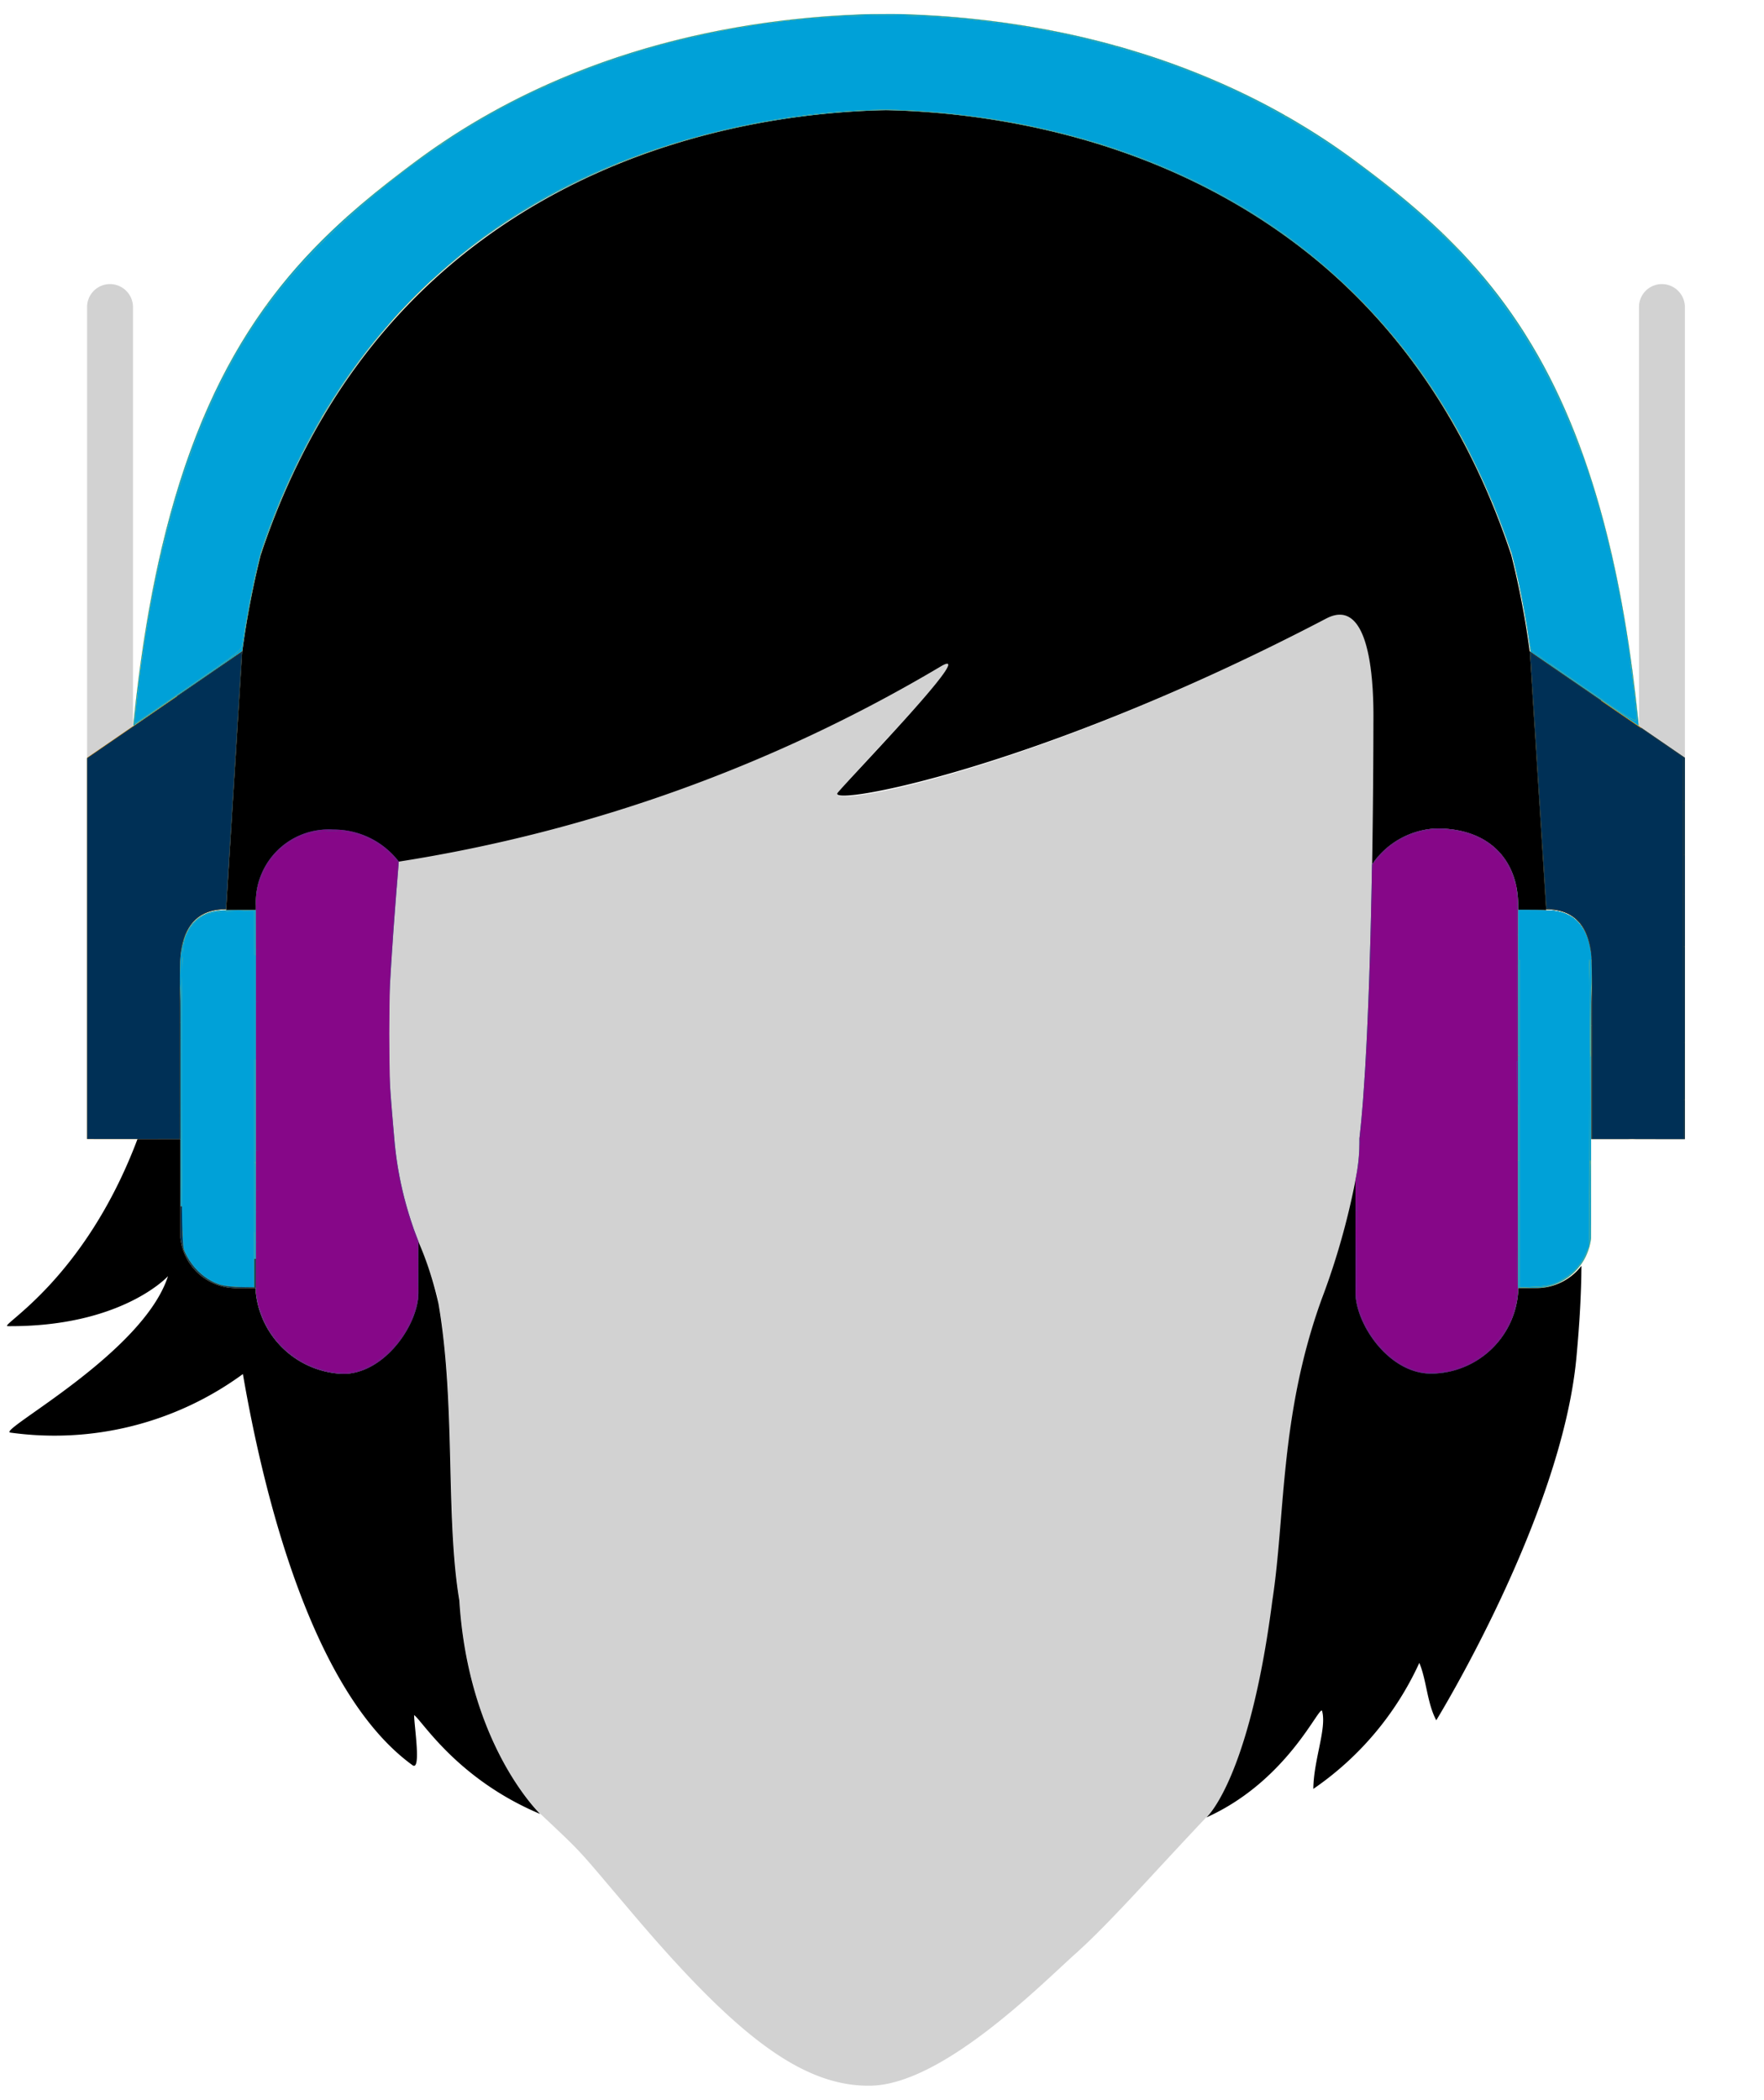 <?xml version="1.0" encoding="UTF-8" standalone="no"?>
<svg
   xmlns:dc="http://purl.org/dc/elements/1.1/"
   xmlns:cc="http://creativecommons.org/ns#"
   xmlns:rdf="http://www.w3.org/1999/02/22-rdf-syntax-ns#"
   xmlns:svg="http://www.w3.org/2000/svg"
   xmlns="http://www.w3.org/2000/svg"
   xmlns:sodipodi="http://sodipodi.sourceforge.net/DTD/sodipodi-0.dtd"
   xmlns:inkscape="http://www.inkscape.org/namespaces/inkscape"
   viewBox="0 0 126 150"
   version="1.1"
   id="svg30"
   sodipodi:docname="switch-casque.svg"
   inkscape:version="1.0.1 (3bc2e813f5, 2020-09-07)">
  <defs
     id="defs34" />
  <sodipodi:namedview
     pagecolor="#ffffff"
     bordercolor="#666666"
     borderopacity="1"
     objecttolerance="10"
     gridtolerance="10"
     guidetolerance="10"
     inkscape:pageopacity="0"
     inkscape:pageshadow="2"
     inkscape:window-width="1920"
     inkscape:window-height="1018"
     id="namedview32"
     showgrid="false"
     inkscape:zoom="8"
     inkscape:cx="59.590819"
     inkscape:cy="66.277576"
     inkscape:window-x="-6"
     inkscape:window-y="-6"
     inkscape:window-maximized="1"
     inkscape:current-layer="svg30" />
  <path
     d="m7.86 20.29a1.64 1.64 0 0 0 -1.64 1.64v32.19l3.28-2.25v-29.94a1.65 1.65 0 0 0 -1.64-1.64z"
     fill="#d2d2d2"
     id="path2" />
  <path
     d="m17.31 46.5-11.09 7.62v27.24h6.67v-9.72c0-2.15-.72-6.69 3.26-6.69z"
     fill="#895e08"
     id="path4" />
  <path
     d="m118.71 20.29a1.64 1.64 0 0 0 -1.64 1.64v29.94l3.28 2.25v-32.19a1.65 1.65 0 0 0 -1.64-1.64z"
     fill="#d2d2d2"
     id="path6" />
  <path
     d="m109.25 46.5 11.1 7.62v27.24h-6.68v-9.72c0-2.15.73-6.69-3.25-6.69z"
     fill="#895e08"
     id="path8" />
  <path
     d="m16.15 65c-4 0-3.26 4.54-3.26 6.69v16.8a4 4 0 0 0 3.88 3.51h1.51v-27z"
     fill="#ffc61a"
     id="path10" />
  <path
     d="m0 0h126v150h-126z"
     fill="none"
     opacity=".6"
     id="path12" />
  <path
     d="m94.73 44.18c-20.68 10.82-35.73 13.61-34.9 12.46s10.35-10.82 7.32-9a108.83 108.83 0 0 1 -38.66 13.81c-.95 11.81-.92 13.32-.32 19.92.53 5.95 2.61 8.54 3.16 11.74 1.24 7.19.51 15.17 1.49 21.2.65 10.4 5.79 15.25 5.79 15.25 3.18 3 2.47 2.28 6.48 7 7.33 8.66 12.1 12.44 17 12.41 5.14 0 12.23-7.19 14.71-9.41s5.36-5.53 9.4-9.8c0 0 3.06-2.67 4.71-15.48.94-6.09.49-13.23 3.52-21.53 3-8.14 2.71-11.46 2.71-11.46 1-8.54 1-29.48 1-29.48-.04-1.06.2-9.52-3.41-7.63z"
     fill="#d2d2d2"
     id="path14" />
  <path
     d="m102.63 59.17a5.86 5.86 0 0 0 -4.63 2.56c-.11 6.62-.36 14.94-.9 19.59a13.53 13.53 0 0 1 -.29 3v8c0 2.28 2.41 5.81 5.39 5.81a6.27 6.27 0 0 0 6.23-5.81v-27.67c.01-3.1-1.94-5.48-5.8-5.48z"
     fill="#167085"
     id="path16" />
  <path
     d="m28.17 81.37c-.59-6.6-.63-8.11.32-19.88a5.86 5.86 0 0 0 -4.71-2.29 5.19 5.19 0 0 0 -5.5 5.45v27.67a6.5 6.5 0 0 0 6.23 5.81c3 0 5.39-3.53 5.39-5.81v-3.63a25.8 25.8 0 0 1 -1.73-7.32z"
     fill="#167085"
     id="path18" />
  <path
     d="m110.42 65h-2v27h1.35a4 4 0 0 0 3.88-3.58v-16.78c.02-2.15.75-6.64-3.23-6.64z"
     fill="#ffc61a"
     id="path20" />
  <path
     d="m109.25 46.5 7.81 5.36c-2.49-25.13-10.71-33.29-20.24-40.36-9.37-6.94-20.82-10.18-32.6-10.5h-.94-.94c-11.8.3-23.23 3.54-32.59 10.48-9.54 7.09-17.75 15.25-20.24 40.38l7.8-5.36a63.45 63.45 0 0 1 1.32-6.93c3.57-10.75 9.48-17.91 16-22.65 10.37-7.49 22.17-8.92 28.65-9.05 6.48.13 18.33 1.56 28.72 9.13 6.51 4.74 12.41 11.9 16 22.65a61.37 61.37 0 0 1 1.32 6.92z"
     fill="#ffc61a"
     id="path22" />
  <path
     d="m32.81 114.31c-1-6-.25-14-1.49-21.2a24.57 24.57 0 0 0 -1.43-4.42v3.63c0 2.28-2.41 5.81-5.39 5.81a6.5 6.5 0 0 1 -6.23-5.81v-.32h-1.5a4 4 0 0 1 -3.88-3.58v-7.06h-3.07c-3.82 10.14-9.97 13.35-9.26 13.36 8.15.06 11.44-3.57 11.44-3.57-1.78 5.52-12.18 11-11.27 11.17a22.79 22.79 0 0 0 16.62-4.18c1.47 8.53 4.91 22.69 12.09 27.92.68.55.14-2.81.14-3.56.55.36 3.05 4.56 9 7.06.02 0-5.12-4.85-5.77-15.25z"
     id="path24" />
  <path
     d="m109.79 92h-1.35v.3a6.27 6.27 0 0 1 -6.23 5.81c-3 0-5.39-3.53-5.39-5.81v-8a52.05 52.05 0 0 1 -2.42 8.5c-3 8.3-2.58 15.44-3.52 21.53-1.65 12.81-4.71 15.48-4.71 15.48 5.89-2.65 8.12-8.18 8.27-7.59.33 1.26-.61 3.47-.63 5.55a22 22 0 0 0 7.57-9c.52 1.23.55 2.86 1.21 4.1 0 0 8.9-14.46 10-25.8.25-2.64.36-4.81.37-6.66a4.06 4.06 0 0 1 -3.17 1.59z"
     id="path26" />
  <path
     d="m98.1 51.84s0 4.35-.09 9.89a5.86 5.86 0 0 1 4.62-2.56c3.86 0 5.81 2.38 5.81 5.48v.35h2l-1.17-18.43a61.37 61.37 0 0 0 -1.32-6.92c-3.59-10.8-9.49-17.96-15.95-22.65-10.39-7.57-22.24-9-28.72-9.13-6.48.13-18.28 1.56-28.66 9.13-6.51 4.74-12.42 11.9-16 22.65a63.45 63.45 0 0 0 -1.32 6.93l-1.15 18.42h2.13v-.3a5.19 5.19 0 0 1 5.5-5.45 5.86 5.86 0 0 1 4.71 2.29 108.83 108.83 0 0 0 38.66-13.91c3-1.81-6.53 8-7.32 9s14.22-1.63 34.9-12.45c3.61-1.89 3.37 6.57 3.37 7.66z"
     id="path28" />
  <path
     style="fill:#003056;fill-opacity:1;stroke:none;stroke-width:0.062"
     d="m 6.228,67.752 v -13.592 l 5.505,-3.78 c 3.028,-2.079 5.512,-3.773 5.521,-3.764 0.009,0.009 -0.236,4.029 -0.544,8.934 -0.309,4.904 -0.561,9.022 -0.561,9.151 l -2.84e-4,0.234 h -0.299 c -0.356,0 -0.94,0.143 -1.31,0.321 -0.606,0.292 -1.146,0.963 -1.411,1.756 -0.29,0.866 -0.295,0.997 -0.288,7.859 l 0.006,6.473 H 9.537 6.228 Z"
     id="path1444" />
  <path
     style="fill:#00a1d8;fill-opacity:1;stroke:none;stroke-width:0.125"
     d="M 9.808,49.715 C 11.207,37.581 14.298,28.34 19.162,21.746 23.401,16.001 30.84,10.011 37.898,6.66 52.352,-0.202 70.014,-0.749 85.226,5.195 90.937,7.426 96.214,10.717 101.466,15.322 c 8.762,7.682 13.228,17.653 15.261,34.074 0.112,0.907 0.186,1.782 0.164,1.945 -0.037,0.272 -0.345,0.087 -3.716,-2.23 -2.022,-1.39 -3.716,-2.602 -3.766,-2.695 -0.05,-0.093 -0.158,-0.647 -0.24,-1.231 -0.235,-1.66 -0.874,-4.711 -1.218,-5.812 -1.204,-3.854 -3.505,-8.525 -6.011,-12.2 C 99.147,23.073 95.159,19.067 91.073,16.255 84.055,11.424 75.296,8.564 65.54,7.917 60.024,7.551 53.004,8.586 46.756,10.687 c -6.98,2.346 -12.592,5.824 -17.47,10.826 -4.195,4.301 -7.28,9.152 -9.689,15.233 -1.092,2.757 -1.347,3.787 -2.289,9.239 -0.083,0.478 -0.17,0.548 -3.866,3.094 -2.08,1.433 -3.799,2.605 -3.82,2.605 -0.021,0 0.064,-0.886 0.188,-1.969 z"
     id="path1446" />
  <path
     style="fill:#00a1d8;fill-opacity:1;stroke:none;stroke-width:0.125"
     d="m 15.713,91.757 c -1.1,-0.344 -2.083,-1.285 -2.558,-2.448 -0.15,-0.368 -0.179,-2.136 -0.179,-11.062 0,-11.69 -0.037,-11.105 0.76,-12.149 0.575,-0.753 1.166,-0.961 2.897,-1.016 l 1.531,-0.049 v 13.45 13.45 l -0.969,-0.008 c -0.533,-0.005 -1.2,-0.081 -1.482,-0.169 z"
     id="path1448" />
  <path
     style="fill:#00a1d8;fill-opacity:1;stroke:none;stroke-width:0.125"
     d="m 108.538,78.512 v -13.453 l 1.219,6.97e-4 c 1.857,0.001 2.691,0.339 3.248,1.315 0.584,1.024 0.579,0.911 0.546,12.059 l -0.031,10.562 -0.287,0.636 c -0.357,0.791 -1.006,1.451 -1.855,1.886 -0.517,0.266 -0.878,0.346 -1.746,0.39 l -1.094,0.056 z"
     id="path1450" />
  <path
     style="fill:#00a1d8;fill-opacity:1;stroke:none;stroke-width:0.022"
     d="m 13.042,87.888 c -0.06,-0.487 -0.075,-17.168 -0.017,-18.755 0.054,-1.465 0.128,-2.046 0.312,-2.432 0.16,-0.335 0.695,-0.96 0.982,-1.148 0.509,-0.333 1.072,-0.424 2.978,-0.482 l 0.856,-0.026 -1.2e-5,11.474 -1.1e-5,11.474 h -2.549 -2.549 z"
     id="path1452" />
  <path
     style="fill:#00a1d8;fill-opacity:1;stroke:none;stroke-width:0.022"
     d="m 13.042,87.899 c -0.06,-0.421 -0.075,-17.211 -0.017,-18.777 0.053,-1.448 0.126,-2.013 0.309,-2.416 0.086,-0.19 0.436,-0.65 0.676,-0.89 0.399,-0.398 0.81,-0.563 1.64,-0.659 0.294,-0.034 1.017,-0.069 1.979,-0.097 l 0.525,-0.015 -1.9e-5,11.474 -1.8e-5,11.474 h -2.549 -2.549 z"
     id="path1454" />
  <path
     style="fill:#00a1d8;fill-opacity:1;stroke:none;stroke-width:0.022"
     d="m 18.275,76.502 c 0,-6.326 0.003,-8.914 0.006,-5.751 0.003,3.163 0.003,8.339 0,11.502 -0.003,3.163 -0.006,0.575 -0.006,-5.751 z"
     id="path1456" />
  <path
     style="fill:#00a1d8;fill-opacity:1;stroke:none;stroke-width:0.006"
     d="m 18.167,71.948 v -3.745 h 0.056 0.056 l -0.004,1.164 c -0.002,0.64 -0.004,2.326 -0.004,3.745 l -2e-6,2.581 h -0.052 -0.052 z"
     id="path1460" />
  <path
     style="fill:#00a1d8;fill-opacity:1;stroke:none;stroke-width:0.006"
     d="m 18.167,71.948 v -3.745 h 0.056 0.056 l -0.004,0.448 c -0.002,0.247 -0.004,1.932 -0.004,3.745 v 3.297 h -0.052 -0.052 z"
     id="path1462" />
  <path
     style="fill:#00a1d8;fill-opacity:1;stroke:none;stroke-width:0.006"
     d="m 108.425,79.157 v -3.745 h 0.055 0.055 v 3.745 3.745 h -0.055 -0.055 z"
     id="path1464" />
  <path
     style="fill:#00a1d8;fill-opacity:1;stroke:none;stroke-width:0.006"
     d="m 113.542,82.114 c 0.002,-0.434 0.006,-1.643 0.009,-2.686 0.003,-1.044 0.007,-2.374 0.009,-2.957 l 0.004,-1.059 h 0.041 0.041 v 3.745 3.745 h -0.053 -0.053 z"
     id="path1466" />
  <path
     style="fill:#00a1d8;fill-opacity:1;stroke:none;stroke-width:0.022"
     d="m 108.426,70.199 v -5.193 l 1.077,7.5e-5 c 0.592,4.2e-5 1.192,0.011 1.331,0.024 1.434,0.133 2.299,0.91 2.661,2.391 0.081,0.332 0.127,0.609 0.171,1.043 0.034,0.332 0.034,1.719 -6.5e-4,2.386 -0.015,0.289 -0.025,1.306 -0.025,2.514 -1.1e-4,1.694 -0.005,2.027 -0.03,2.027 -0.025,0 -0.032,-0.492 -0.043,-3 -0.02,-4.542 -0.055,-5.046 -0.403,-5.743 -0.456,-0.914 -1.01,-1.334 -1.977,-1.496 -0.437,-0.073 -0.613,-0.084 -1.619,-0.095 l -1.033,-0.012 v 5.173 5.173 h -0.055 -0.055 z"
     id="path1468" />
  <path
     style="fill:#00a1d8;fill-opacity:1;stroke:none;stroke-width:0.022"
     d="m 108.426,87.446 v -4.541 h 0.055 0.055 v 4.53 4.53 l 0.127,-4.4e-5 c 0.208,-6.7e-5 1.304,-0.064 1.53,-0.089 0.463,-0.052 0.767,-0.139 1.16,-0.335 0.459,-0.229 0.835,-0.508 1.202,-0.892 0.302,-0.316 0.523,-0.654 0.744,-1.136 0.18,-0.392 0.232,-0.463 0.13,-0.175 -0.436,1.227 -1.488,2.192 -2.745,2.518 -0.422,0.109 -0.675,0.131 -1.509,0.131 h -0.75 z"
     id="path1470" />
  <path
     style="fill:#00a1d8;fill-opacity:1;stroke:none;stroke-width:0.022"
     d="m 113.533,87.711 c -0.001,-0.693 0.005,-2.058 0.013,-3.033 0.014,-1.7 0.016,-1.773 0.055,-1.773 0.039,0 0.041,0.098 0.041,2.77 0,2.864 -0.002,2.933 -0.087,3.229 -0.011,0.04 -0.02,-0.442 -0.021,-1.193 z"
     id="path1472" />
  <path
     style="fill:#00a1d8;fill-opacity:1;stroke:none;stroke-width:0.008"
     d="m 12.893,72.755 c -0.003,-1.241 -0.006,-1.585 -0.016,-1.822 -0.027,-0.635 -0.029,-0.738 -0.021,-1.275 0.013,-0.891 0.026,-1.21 0.058,-1.471 0.096,-0.768 0.283,-1.373 0.572,-1.854 0.434,-0.722 1.105,-1.151 2.007,-1.282 0.31,-0.045 0.39,-0.047 1.654,-0.048 l 1.131,-7.5e-5 v 1.598 1.598 h -0.055 -0.055 v -1.585 -1.585 l -0.068,0.004 c -0.038,0.002 -0.406,0.014 -0.818,0.027 -0.817,0.025 -0.86,0.027 -1.148,0.043 -1.188,0.07 -1.756,0.267 -2.213,0.769 -0.121,0.133 -0.401,0.492 -0.492,0.63 -0.352,0.537 -0.422,1.302 -0.447,4.886 -0.004,0.591 -0.008,1.485 -0.008,1.986 l -1.47e-4,0.912 h -0.039 -0.039 z"
     id="path1476" />
  <path
     style="fill:#00a1d8;fill-opacity:1;stroke:none;stroke-width:0.008"
     d="m 12.896,76.784 v -2.5 h 0.039 0.039 v 2.5 2.5 h -0.039 -0.039 z"
     id="path1478" />
  <path
     style="fill:#00a1d8;fill-opacity:1;stroke:none;stroke-width:0.008"
     d="m 18.17,79.366 v -3.668 h 0.051 0.051 v 3.668 3.668 h -0.051 -0.051 z"
     id="path1480" />
  <path
     style="fill:#00a1d8;fill-opacity:1;stroke:none;stroke-width:0.008"
     d="m 12.896,82.722 v -3.438 h 0.039 0.039 v 1.769 c 0,1.819 0.012,4.818 0.019,5.002 l 0.004,0.104 h -0.051 -0.051 z"
     id="path1482" />
  <path
     style="fill:#00a1d8;fill-opacity:1;stroke:none;stroke-width:0.008"
     d="m 18.17,86.472 v -3.438 h 0.05 0.05 l 0.005,0.428 c 0.003,0.235 0.005,1.782 0.005,3.438 l 8e-6,3.01 h -0.055 -0.055 z"
     id="path1484" />
  <path
     style="fill:#003056;fill-opacity:1;stroke:none;stroke-width:0.008"
     d="m 16.623,91.99 c -0.742,-0.054 -1.391,-0.276 -1.998,-0.683 -0.342,-0.23 -0.69,-0.56 -0.946,-0.9 -0.403,-0.534 -0.665,-1.162 -0.764,-1.825 l -0.019,-0.129 -1.6e-5,-1.146 -1.6e-5,-1.146 h 0.051 0.051 l 2.1e-5,0.197 c 4.3e-5,0.398 0.022,1.454 0.039,1.885 0.021,0.528 0.056,0.893 0.098,1.023 0.031,0.096 0.124,0.299 0.211,0.459 0.424,0.782 1.056,1.416 1.796,1.799 0.217,0.112 0.466,0.212 0.642,0.256 0.232,0.059 0.632,0.111 1.054,0.138 0.073,0.005 0.321,0.01 0.551,0.012 0.23,0.002 0.5,0.005 0.6,0.007 l 0.182,0.003 V 90.924 89.909 h 0.055 0.055 v 1.043 1.043 l -0.811,-0.001 c -0.446,-7.51e-4 -0.826,-0.003 -0.846,-0.004 z"
     id="path1486" />
  <path
     style="fill:#003056;fill-opacity:1;stroke:none;stroke-width:0.008"
     d="m 9.536,81.349 3.316,-0.002 -0.006,-4.141 -0.006,-4.141 h 0.024 0.024 v 4.145 4.145 l -3.334,-0.002 -3.334,-0.002 z"
     id="path1488" />
  <path
     style="fill:#003056;fill-opacity:1;stroke:none;stroke-width:0.008"
     d="m 12.842,72.013 c 5.67e-4,-0.579 0.003,-1.148 0.006,-1.264 l 0.005,-0.211 0.01,0.281 c 0.019,0.501 0.024,0.854 0.024,1.557 l 3.48e-4,0.689 h -0.023 -0.023 z"
     id="path1490" />
  <path
     style="fill:#003056;fill-opacity:1;stroke:none;stroke-width:0.004"
     d="m 12.9,68.22 c -9.34e-4,-0.037 0.017,-0.242 0.033,-0.375 0.026,-0.216 0.063,-0.398 0.121,-0.594 0.029,-0.098 0.097,-0.301 0.126,-0.377 0.115,-0.3 0.273,-0.589 0.46,-0.838 0.093,-0.125 0.158,-0.201 0.265,-0.31 0.195,-0.198 0.393,-0.346 0.613,-0.457 0.322,-0.162 0.846,-0.303 1.221,-0.329 0.031,-0.002 0.136,-0.004 0.233,-0.004 0.155,-3.3e-5 0.177,6.98e-4 0.177,0.006 0,0.005 -0.008,0.006 -0.048,0.006 -0.058,2.8e-5 -0.214,0.006 -0.292,0.012 -0.745,0.052 -1.351,0.285 -1.811,0.696 -0.513,0.459 -0.847,1.135 -1.021,2.066 -0.026,0.141 -0.042,0.244 -0.074,0.49 -0.003,0.026 -0.004,0.027 -0.004,0.008 z"
     id="path1492" />
  <path
     style="fill:#003056;fill-opacity:1;stroke:none;stroke-width:0.004"
     d="m 16.15,64.796 c -3.9e-4,-0.059 0.003,-0.159 0.007,-0.244 0.017,-0.313 0.062,-1.067 0.129,-2.164 0.019,-0.316 0.04,-0.661 0.047,-0.768 0.006,-0.106 0.013,-0.204 0.014,-0.218 0.002,-0.024 0.003,-0.024 0.014,-0.024 0.006,0 0.011,0.001 0.011,0.003 0,0.005 -0.218,3.48 -0.22,3.497 -7.88e-4,0.01 -0.002,-0.027 -0.002,-0.082 z"
     id="path1494" />
  <path
     style="fill:#003056;fill-opacity:1;stroke:none;stroke-width:0.004"
     d="m 16.349,61.37 c 0,-0.009 0.033,-0.539 0.094,-1.524 0.021,-0.345 0.039,-0.634 0.039,-0.642 0,-0.013 6.72e-4,-0.014 0.014,-0.014 0.01,0 0.014,0.002 0.014,0.006 0,0.01 -0.132,2.118 -0.135,2.151 -0.003,0.03 -0.003,0.03 -0.014,0.03 -0.009,0 -0.011,-0.002 -0.011,-0.008 z"
     id="path1496" />
  <path
     style="fill:#003056;fill-opacity:1;stroke:none;stroke-width:0.004"
     d="m 16.485,59.172 c 6.07e-4,-0.01 0.035,-0.567 0.077,-1.238 0.042,-0.671 0.076,-1.225 0.076,-1.231 0,-0.011 10e-4,-0.012 0.014,-0.012 0.012,0 0.014,0.001 0.014,0.011 0,0.006 -0.03,0.487 -0.066,1.069 -0.037,0.582 -0.071,1.131 -0.076,1.219 -0.005,0.088 -0.011,0.169 -0.012,0.181 -0.002,0.02 -0.003,0.021 -0.015,0.021 -0.012,3e-6 -0.012,-7.6e-5 -0.011,-0.019 z"
     id="path1498" />
  <path
     style="fill:#003056;fill-opacity:1;stroke:none;stroke-width:0.004"
     d="m 16.702,55.709 c 0.034,-0.54 0.069,-1.102 0.078,-1.249 l 0.017,-0.268 0.013,-0.001 c 0.009,-8.16e-4 0.013,4.85e-4 0.013,0.004 2.48e-4,0.013 -0.153,2.471 -0.155,2.483 -0.002,0.011 -0.003,0.013 -0.015,0.013 h -0.013 z"
     id="path1500" />
  <path
     style="fill:#003056;fill-opacity:1;stroke:none;stroke-width:0.004"
     d="m 16.799,54.177 c 0,-0.007 0.029,-0.478 0.064,-1.046 0.089,-1.435 0.108,-1.727 0.108,-1.741 0,-0.011 9.88e-4,-0.012 0.014,-0.012 0.01,0 0.014,0.002 0.014,0.007 7.5e-5,0.015 -0.172,2.774 -0.174,2.789 -0.002,0.015 -0.003,0.017 -0.014,0.017 -0.01,0 -0.011,-0.001 -0.011,-0.013 z"
     id="path1502" />
  <path
     style="fill:#003056;fill-opacity:1;stroke:none;stroke-width:0.004"
     d="m 16.973,51.359 c 8.4e-4,-0.01 0.011,-0.175 0.023,-0.366 0.012,-0.191 0.041,-0.677 0.066,-1.08 0.025,-0.403 0.061,-0.995 0.08,-1.316 0.019,-0.321 0.036,-0.6 0.038,-0.62 l 0.003,-0.036 h 0.015 c 0.009,0 0.015,0.002 0.015,0.005 8.5e-5,0.012 -0.211,3.394 -0.213,3.412 -0.002,0.02 -0.003,0.021 -0.015,0.021 h -0.013 z"
     id="path1504" />
  <path
     style="fill:#003056;fill-opacity:1;stroke:none;stroke-width:0.004"
     d="m 12.639,49.732 1.91e-4,-0.021 0.223,-0.153 c 0.123,-0.084 1.173,-0.805 2.333,-1.603 1.443,-0.991 2.11,-1.448 2.111,-1.444 7e-4,0.003 -5.79e-4,0.018 -0.003,0.032 -0.002,0.014 -0.023,0.325 -0.045,0.69 -0.023,0.365 -0.042,0.673 -0.043,0.685 l -0.002,0.021 h -0.016 -0.016 l 0.002,-0.028 c 0.004,-0.046 0.049,-0.829 0.065,-1.11 0.009,-0.171 0.009,-0.186 0.003,-0.186 -0.015,0 -1.115,0.746 -2.862,1.941 -0.558,0.381 -1.591,1.089 -1.684,1.154 -0.034,0.023 -0.062,0.042 -0.063,0.042 -0.001,0 -0.002,-0.009 -0.002,-0.021 z"
     id="path1506" />
  <path
     style="fill:#00a1d8;fill-opacity:1;stroke:none;stroke-width:0.011"
     d="m 9.522,51.817 c 0,-0.063 0.133,-1.304 0.216,-2.024 0.413,-3.557 0.95,-6.799 1.624,-9.817 0.123,-0.55 0.109,-0.503 0.149,-0.503 0.027,0 0.032,0.004 0.027,0.019 -0.016,0.051 -0.226,0.989 -0.316,1.411 -0.456,2.138 -0.839,4.365 -1.159,6.729 -0.193,1.429 -0.41,3.327 -0.449,3.943 l -0.008,0.12 0.026,-0.014 c 0.184,-0.098 5.289,-3.604 6.319,-4.34 0.977,-0.698 1.255,-0.952 1.33,-1.217 0.009,-0.033 0.057,-0.292 0.106,-0.575 0.542,-3.12 0.834,-4.57 1.16,-5.756 0.091,-0.33 0.088,-0.32 0.099,-0.32 0.005,0 0.003,0.021 -0.007,0.047 -0.031,0.088 -0.243,0.975 -0.38,1.594 -0.364,1.64 -0.676,3.363 -0.896,4.955 -0.042,0.306 -0.062,0.419 -0.075,0.432 -0.01,0.01 -0.662,0.46 -1.448,1.001 -1.603,1.101 -4.713,3.237 -5.676,3.9 -0.348,0.239 -0.635,0.435 -0.638,0.435 -0.003,0 -0.006,-0.009 -0.006,-0.02 z"
     id="path1508" />
  <path
     style="fill:#00a1d8;fill-opacity:1;stroke:none;stroke-width:0.011"
     d="m 11.477,39.466 c -1.2e-5,-0.001 0.035,-0.15 0.078,-0.331 0.787,-3.33 1.728,-6.298 2.864,-9.033 l 0.146,-0.351 0.041,-5e-6 c 0.023,-2e-6 0.041,0.003 0.041,0.007 0,0.004 -0.068,0.169 -0.15,0.367 -1.157,2.775 -2.178,6.005 -2.949,9.323 -0.004,0.019 -0.013,0.024 -0.039,0.022 -0.018,-0.001 -0.033,-0.003 -0.033,-0.004 z"
     id="path1510" />
  <path
     style="fill:#00a1d8;fill-opacity:1;stroke:none;stroke-width:0.011"
     d="m 18.642,39.46 c 0.003,-0.008 0.018,-0.059 0.034,-0.113 0.286,-0.974 0.839,-2.441 1.528,-4.055 0.728,-1.705 1.586,-3.441 2.458,-4.972 0.294,-0.517 0.327,-0.569 0.351,-0.569 0.012,0 0.022,0.002 0.022,0.005 0,0.003 -0.059,0.106 -0.131,0.229 -0.756,1.301 -1.477,2.693 -2.137,4.13 -0.74,1.61 -1.436,3.365 -2.021,5.096 -0.049,0.144 -0.093,0.262 -0.098,0.262 -0.005,0 -0.007,-0.006 -0.005,-0.014 z"
     id="path1512" />
  <path
     style="fill:#00a1d8;fill-opacity:1;stroke:none;stroke-width:0.011"
     d="m 14.571,29.746 c 0,-0.008 0.205,-0.481 0.326,-0.752 1.123,-2.516 2.432,-4.819 3.941,-6.936 l 0.187,-0.262 h 0.044 c 0.053,0 0.06,-0.017 -0.084,0.182 -0.756,1.043 -1.52,2.236 -2.195,3.431 -0.393,0.695 -0.627,1.138 -1.025,1.939 -0.389,0.782 -0.702,1.455 -1.006,2.163 l -0.103,0.24 h -0.042 c -0.023,0 -0.042,-0.002 -0.042,-0.005 z"
     id="path1514" />
  <path
     style="fill:#00a1d8;fill-opacity:1;stroke:none;stroke-width:0.011"
     d=""
     id="path1516" />
  <path
     style="fill:#00a1d8;fill-opacity:1;stroke:none;stroke-width:0.011"
     d="m 19.034,21.79 c 0,-0.009 0.278,-0.385 0.484,-0.655 0.711,-0.931 1.429,-1.789 2.221,-2.653 0.796,-0.868 1.795,-1.861 2.722,-2.705 l 0.185,-0.168 0.064,2.56e-4 0.064,2.56e-4 -0.05,0.047 c -0.027,0.026 -0.189,0.176 -0.359,0.335 -0.798,0.744 -1.725,1.67 -2.442,2.441 -1.007,1.082 -1.944,2.2 -2.701,3.223 -0.102,0.137 -0.105,0.141 -0.146,0.141 -0.023,0 -0.042,-0.003 -0.042,-0.006 z"
     id="path1518" />
  <path
     style="fill:#00a1d8;fill-opacity:1;stroke:none;stroke-width:0.011"
     d="m 23.005,29.727 c 0.038,-0.07 0.37,-0.618 0.555,-0.915 1.162,-1.864 2.419,-3.576 3.845,-5.236 0.324,-0.377 0.671,-0.766 0.677,-0.76 0.003,0.003 -0.075,0.097 -0.174,0.208 -1.697,1.916 -3.256,4.049 -4.65,6.361 -0.171,0.283 -0.223,0.361 -0.242,0.364 -0.023,0.003 -0.024,0.002 -0.011,-0.022 z"
     id="path1520" />
  <path
     style="fill:#00a1d8;fill-opacity:1;stroke:none;stroke-width:0.011"
     d="m 24.656,15.6 c 0.006,-0.005 0.08,-0.071 0.165,-0.147 1.202,-1.072 2.492,-2.123 4.121,-3.359 0.886,-0.672 1.643,-1.221 2.326,-1.687 0.145,-0.099 0.152,-0.102 0.204,-0.099 l 0.055,0.004 -0.26,0.176 c -2.186,1.48 -4.401,3.223 -6.381,5.021 l -0.11,0.1 -0.066,3.93e-4 c -0.036,2.17e-4 -0.061,-0.004 -0.055,-0.009 z"
     id="path1522" />
  <path
     style="fill:#00a1d8;fill-opacity:1;stroke:none;stroke-width:0.011"
     d="m 31.424,10.301 c 0.011,-0.01 0.717,-0.477 0.888,-0.589 1.769,-1.144 3.699,-2.223 5.607,-3.133 0.33,-0.158 0.872,-0.41 0.959,-0.447 l 0.037,-0.015 -0.004,0.035 c -0.003,0.034 -0.009,0.037 -0.324,0.181 -2.284,1.043 -4.425,2.239 -6.749,3.77 -0.298,0.196 -0.309,0.203 -0.364,0.203 -0.031,0 -0.054,-0.002 -0.052,-0.004 z"
     id="path1524" />
  <path
     style="fill:#00a1d8;fill-opacity:1;stroke:none;stroke-width:0.011"
     d="m 30.824,20.021 c 0.008,-0.01 0.125,-0.119 0.258,-0.241 3.445,-3.156 7.242,-5.616 11.629,-7.532 0.592,-0.259 1.533,-0.645 1.544,-0.634 0.018,0.018 -0.034,0.045 -0.275,0.143 -1.583,0.642 -3.321,1.47 -4.816,2.291 -2.615,1.438 -4.963,3.057 -7.142,4.924 -0.336,0.288 -0.789,0.689 -1.047,0.927 -0.138,0.127 -0.191,0.17 -0.151,0.121 z"
     id="path1526" />
  <path
     style="fill:#00a1d8;fill-opacity:1;stroke:none;stroke-width:0.011"
     d=""
     id="path1528" />
  <path
     style="fill:#00a1d8;fill-opacity:1;stroke:none;stroke-width:0.011"
     d="m 38.915,6.149 c 0.004,-0.035 0.009,-0.038 0.199,-0.123 5.182,-2.314 10.797,-3.833 16.87,-4.564 0.382,-0.046 0.367,-0.045 0.367,-0.017 0,0.027 -0.006,0.028 -0.21,0.05 -0.659,0.071 -1.796,0.228 -2.657,0.365 -4.932,0.787 -9.808,2.215 -14.197,4.159 -0.194,0.086 -0.359,0.159 -0.365,0.162 -0.007,0.003 -0.01,-0.009 -0.007,-0.031 z"
     id="path1530" />
  <path
     style="fill:#00a1d8;fill-opacity:1;stroke:none;stroke-width:0.011"
     d=""
     id="path1532" />
  <path
     style="fill:#00a1d8;fill-opacity:1;stroke:none;stroke-width:0.011"
     d="m 44.262,11.621 c 0.004,-0.016 0.08,-0.05 0.311,-0.139 1.327,-0.514 2.756,-0.999 4.17,-1.413 2.358,-0.691 4.787,-1.235 7.206,-1.614 0.176,-0.028 0.339,-0.053 0.362,-0.057 0.037,-0.006 0.041,-0.004 0.041,0.017 0,0.013 -0.003,0.023 -0.006,0.023 -0.02,0 -0.933,0.143 -1.237,0.194 -3.731,0.626 -7.434,1.646 -10.676,2.942 -0.093,0.037 -0.171,0.067 -0.173,0.067 -0.002,0 -0.002,-0.009 0.001,-0.021 z"
     id="path1534" />
  <path
     style="fill:#00a1d8;fill-opacity:1;stroke:none;stroke-width:0.011"
     d="m 56.358,8.417 c 0.007,-0.029 -0.011,-0.025 0.365,-0.078 1.748,-0.248 3.347,-0.392 5.163,-0.467 0.464,-0.019 2.301,-0.019 2.723,3.68e-5 0.67,0.03 1.311,0.072 2.05,0.135 0.642,0.054 0.663,0.057 0.663,0.074 0,0.012 -0.01,0.014 -0.041,0.009 -0.103,-0.016 -1.099,-0.093 -1.638,-0.128 -1.155,-0.073 -2.183,-0.107 -2.765,-0.089 -1.819,0.054 -3.576,0.187 -5.333,0.405 -0.371,0.046 -1.074,0.14 -1.157,0.155 -0.032,0.006 -0.035,0.004 -0.029,-0.017 z"
     id="path1536" />
  <path
     style="fill:#00a1d8;fill-opacity:1;stroke:none;stroke-width:0.011"
     d="m 56.358,1.443 c 0.005,-0.026 0.01,-0.027 0.184,-0.046 1.738,-0.188 3.084,-0.287 5.001,-0.367 0.553,-0.023 2.415,-0.034 2.939,-0.016 0.853,0.028 1.707,0.07 2.414,0.117 0.225,0.015 0.412,0.027 0.417,0.027 0.005,0 0.009,0.016 0.009,0.035 v 0.035 l -0.119,-0.007 c -2.415,-0.15 -4.659,-0.168 -7.008,-0.056 -1.098,0.052 -2.324,0.146 -3.403,0.26 -0.173,0.018 -0.343,0.036 -0.377,0.04 -0.061,0.006 -0.062,0.006 -0.057,-0.02 z"
     id="path1538" />
  <path
     style="fill:#00a1d8;fill-opacity:1;stroke:none;stroke-width:0.011"
     d=""
     id="path1540" />
  <path
     style="fill:#00a1d8;fill-opacity:1;stroke:none;stroke-width:0.011"
     d="M 79.581,3.309 C 76.735,2.511 73.55,1.885 70.499,1.523 69.528,1.407 68.185,1.282 67.483,1.24 67.327,1.231 67.323,1.23 67.323,1.19 v -0.033 l 0.064,0.006 c 0.035,0.003 0.195,0.016 0.356,0.028 3.665,0.279 7.411,0.893 10.855,1.78 0.485,0.125 1.082,0.287 1.092,0.296 0.005,0.005 0.007,0.023 0.005,0.041 l -0.004,0.032 z"
     id="path1542" />
  <path
     style="fill:#00a1d8;fill-opacity:1;stroke:none;stroke-width:0.011"
     d="M 79.482,10.618 C 76.301,9.549 72.662,8.732 69.107,8.29 c -0.561,-0.07 -1.698,-0.194 -1.774,-0.194 -0.005,0 -0.01,-0.007 -0.01,-0.016 0,-0.012 0.01,-0.015 0.036,-0.011 0.02,0.003 0.163,0.018 0.318,0.033 3.414,0.336 6.974,1.022 10.154,1.957 0.573,0.169 1.847,0.568 1.865,0.584 0.002,0.002 0.002,0.013 0,0.025 -0.003,0.02 -0.019,0.016 -0.214,-0.049 z"
     id="path1544" />
  <path
     style="fill:#00a1d8;fill-opacity:1;stroke:none;stroke-width:0.011"
     d="M 91.659,8.255 C 90.489,7.585 88.936,6.794 87.615,6.195 85.297,5.145 82.614,4.17 80.002,3.428 l -0.305,-0.087 7.46e-4,-0.037 c 4.1e-4,-0.02 0.004,-0.037 0.007,-0.037 0.038,-1.924e-4 1.4,0.405 1.993,0.593 3.483,1.104 6.943,2.599 9.957,4.304 l 0.135,0.077 v 0.043 c 0,0.024 -0.001,0.043 -0.003,0.043 -0.002,-3.31e-5 -0.06,-0.033 -0.13,-0.073 z"
     id="path1546" />
  <path
     style="fill:#00a1d8;fill-opacity:1;stroke:none;stroke-width:0.011"
     d="m 91.57,16.683 c -3.067,-2.181 -6.57,-4.03 -10.275,-5.422 -0.495,-0.186 -1.188,-0.434 -1.531,-0.548 -0.072,-0.024 -0.078,-0.028 -0.065,-0.046 0.014,-0.018 0.04,-0.011 0.411,0.118 2.563,0.887 4.866,1.898 7.136,3.131 1.503,0.816 3.082,1.802 4.378,2.734 0.151,0.108 0.168,0.124 0.168,0.153 0,0.018 -0.002,0.032 -0.004,0.032 -0.002,0 -0.1,-0.069 -0.218,-0.153 z"
     id="path1548" />
  <path
     style="fill:#00a1d8;fill-opacity:1;stroke:none;stroke-width:0.011"
     d="M 102.833,16.563 C 102.214,15.973 101.633,15.45 100.849,14.779 98.142,12.46 95.416,10.483 92.646,8.828 92.391,8.676 91.967,8.429 91.853,8.366 c -0.054,-0.03 -0.058,-0.035 -0.058,-0.075 -9e-6,-0.034 0.004,-0.041 0.017,-0.036 0.07,0.027 1.162,0.673 1.652,0.977 1.527,0.949 2.752,1.802 4.469,3.112 1.93,1.473 3.449,2.749 4.864,4.087 l 0.246,0.232 v 0.047 c 0,0.026 -0.001,0.047 -0.003,0.047 -0.002,-7.7e-5 -0.095,-0.088 -0.207,-0.195 z"
     id="path1550" />
  <path
     style="fill:#00a1d8;fill-opacity:1;stroke:none;stroke-width:0.011"
     d="M 97.174,21.452 C 96.606,20.867 95.745,20.051 95.043,19.431 94.087,18.586 92.925,17.657 91.93,16.941 91.811,16.855 91.795,16.84 91.795,16.812 c 0,-0.018 0.002,-0.032 0.005,-0.032 0.003,0 0.111,0.078 0.24,0.173 1.25,0.921 2.529,1.986 3.737,3.113 0.652,0.608 1.738,1.686 1.698,1.686 -0.006,0 -0.142,-0.135 -0.302,-0.3 z"
     id="path1552" />
  <path
     style="fill:#00a1d8;fill-opacity:1;stroke:none;stroke-width:0.011"
     d="m 108.393,23.18 c -1.117,-1.683 -2.339,-3.24 -3.718,-4.741 -0.399,-0.434 -0.649,-0.694 -1.15,-1.197 l -0.481,-0.483 0.006,-0.042 0.006,-0.042 0.58,0.58 c 0.319,0.319 0.669,0.675 0.778,0.79 1.546,1.64 2.844,3.269 4.032,5.06 0.141,0.213 0.26,0.393 0.264,0.401 0.006,0.01 -0.005,0.014 -0.042,0.014 h -0.05 z"
     id="path1554" />
  <path
     style="fill:#00a1d8;fill-opacity:1;stroke:none;stroke-width:0.011"
     d="m 103.358,29.461 c -0.517,-0.862 -1.154,-1.839 -1.756,-2.693 -1.191,-1.691 -2.459,-3.242 -3.876,-4.742 -0.225,-0.239 -0.257,-0.275 -0.241,-0.274 0.009,6.6e-4 0.302,0.307 0.581,0.608 2.073,2.233 3.711,4.411 5.26,6.993 0.222,0.37 0.213,0.354 0.194,0.354 -0.008,0 -0.081,-0.111 -0.162,-0.246 z"
     id="path1556" />
  <path
     style="fill:#00a1d8;fill-opacity:1;stroke:none;stroke-width:0.011"
     d="m 106.589,35.87 c -0.014,-0.043 -0.296,-0.701 -0.45,-1.047 -0.753,-1.697 -1.605,-3.365 -2.495,-4.88 -0.072,-0.123 -0.131,-0.226 -0.131,-0.229 0,-0.003 0.006,-0.006 0.014,-0.006 0.008,5.6e-5 0.032,0.031 0.053,0.069 0.022,0.038 0.137,0.238 0.255,0.445 0.989,1.721 1.889,3.513 2.667,5.314 0.081,0.188 0.148,0.346 0.148,0.351 0,0.005 -0.012,0.009 -0.027,0.009 -0.018,0 -0.029,-0.008 -0.035,-0.024 z"
     id="path1558" />
  <path
     style="fill:#00a1d8;fill-opacity:1;stroke:none;stroke-width:0.011"
     d="m 107.926,39.416 c -0.003,-0.008 -0.038,-0.111 -0.078,-0.229 -0.301,-0.886 -0.77,-2.133 -1.142,-3.037 -0.055,-0.134 -0.1,-0.246 -0.1,-0.249 0,-0.004 0.012,-0.006 0.026,-0.006 0.024,0 0.039,0.031 0.182,0.378 0.364,0.887 0.669,1.7 0.934,2.494 0.184,0.551 0.218,0.663 0.199,0.663 -0.009,0 -0.018,-0.006 -0.021,-0.014 z"
     id="path1560" />
  <path
     style="fill:#00a1d8;fill-opacity:1;stroke:none;stroke-width:0.011"
     d="m 115.009,39.41 c -0.003,-0.011 -0.034,-0.139 -0.068,-0.284 -0.27,-1.151 -0.641,-2.548 -0.979,-3.685 -1.216,-4.085 -2.771,-7.694 -4.672,-10.844 -0.044,-0.073 -0.082,-0.136 -0.085,-0.141 -0.003,-0.005 0.017,-0.008 0.044,-0.008 h 0.049 l 0.144,0.24 c 2.262,3.781 4.052,8.319 5.367,13.604 0.109,0.437 0.271,1.114 0.271,1.13 0,0.004 -0.015,0.008 -0.032,0.008 -0.021,0 -0.034,-0.007 -0.038,-0.019 z"
     id="path1562" />
  <path
     style="fill:#00a1d8;fill-opacity:1;stroke:none;stroke-width:0.011"
     d="m 109.183,24.423 c -0.012,-0.026 -0.392,-0.633 -0.504,-0.807 l -0.063,-0.097 0.052,2.53e-4 0.052,2.54e-4 0.11,0.174 c 0.186,0.295 0.449,0.72 0.455,0.737 0.005,0.013 -0.004,0.016 -0.043,0.016 -0.04,0 -0.051,-0.004 -0.061,-0.025 z"
     id="path1564" />
  <path
     style="fill:#00a1d8;fill-opacity:1;stroke:none;stroke-width:0.011"
     d="m 116.451,47.282 c -0.007,-0.056 -0.04,-0.286 -0.073,-0.511 -0.325,-2.22 -0.706,-4.342 -1.127,-6.281 -0.077,-0.356 -0.224,-1.008 -0.234,-1.042 -0.005,-0.017 -3.8e-4,-0.02 0.031,-0.017 l 0.037,0.004 0.069,0.304 c 0.501,2.205 0.933,4.571 1.296,7.097 0.043,0.297 0.078,0.542 0.078,0.544 0,0.002 -0.014,0.004 -0.031,0.004 -0.031,0 -0.031,-6.3e-4 -0.045,-0.102 z"
     id="path1566" />
  <path
     style="fill:#00a1d8;fill-opacity:1;stroke:none;stroke-width:0.011"
     d="m 113.183,49.193 c -2.116,-1.453 -3.85,-2.645 -3.854,-2.649 -0.004,-0.004 -0.043,-0.265 -0.088,-0.58 -0.211,-1.482 -0.479,-2.983 -0.778,-4.356 -0.043,-0.197 -0.078,-0.36 -0.078,-0.362 0,-0.002 0.007,-0.004 0.016,-0.004 0.018,0 0.015,-0.01 0.128,0.514 0.252,1.166 0.491,2.46 0.635,3.425 0.083,0.558 0.165,1.001 0.216,1.168 0.021,0.068 0.029,0.08 0.097,0.137 0.34,0.289 2.093,1.531 4.179,2.961 1.888,1.295 2.561,1.737 2.889,1.901 0.202,0.101 0.286,0.114 0.33,0.055 0.021,-0.029 0.023,-0.044 0.022,-0.204 -0.005,-0.502 -0.151,-1.823 -0.396,-3.576 -0.034,-0.245 -0.034,-0.238 -0.001,-0.238 0.033,0 0.024,-0.044 0.1,0.53 0.152,1.146 0.292,2.34 0.409,3.479 0.041,0.401 0.044,0.443 0.031,0.442 -0.005,-6.04e-4 -1.74,-1.19 -3.855,-2.643 z"
     id="path1568" />
  <path
     style="fill:#00a1d8;fill-opacity:1;stroke:none;stroke-width:0.011"
     d="m 110.373,47.139 c -0.444,-0.321 -0.831,-0.611 -0.903,-0.676 -0.048,-0.043 -0.062,-0.064 -0.08,-0.123 -0.055,-0.178 -0.136,-0.618 -0.227,-1.236 -0.241,-1.627 -0.786,-4.26 -1.138,-5.498 -0.24,-0.844 -0.761,-2.285 -1.262,-3.49 -0.453,-1.089 -1.082,-2.453 -1.573,-3.411 L 105.036,32.403 h 3.959 3.959 l 0.12,0.34 c 0.157,0.445 0.483,1.425 0.63,1.894 1.128,3.606 2.003,7.603 2.675,12.215 0.039,0.269 0.071,0.499 0.071,0.511 0,0.022 -0.021,0.022 -2.87,0.021 l -2.87,-7.18e-4 -0.337,-0.244 z"
     id="path1570" />
  <path
     style="fill:#00a1d8;fill-opacity:1;stroke:none;stroke-width:0.011"
     d="m 110.373,47.14 c -0.439,-0.318 -0.83,-0.611 -0.903,-0.677 -0.047,-0.043 -0.062,-0.065 -0.079,-0.121 -0.05,-0.162 -0.125,-0.554 -0.195,-1.018 -0.072,-0.479 -0.116,-0.758 -0.171,-1.077 -0.277,-1.608 -0.727,-3.693 -1.01,-4.676 -0.232,-0.804 -0.724,-2.175 -1.177,-3.273 -0.486,-1.181 -1.123,-2.57 -1.648,-3.594 L 105.035,32.403 h 3.959 3.959 l 0.135,0.384 c 1.339,3.796 2.375,8.119 3.15,13.134 0.096,0.623 0.211,1.408 0.211,1.442 0,0.021 -0.032,0.022 -2.87,0.021 l -2.87,-4.2e-4 -0.337,-0.244 z"
     id="path1572" />
  <path
     style="fill:#00a1d8;fill-opacity:1;stroke:none;stroke-width:0.011"
     d="m 108.379,41.228 c -0.002,-0.008 -0.037,-0.16 -0.078,-0.34 -0.126,-0.558 -0.282,-1.193 -0.325,-1.328 -0.03,-0.092 -0.038,-0.131 -0.029,-0.134 0.026,-0.01 0.241,0.806 0.416,1.584 0.024,0.106 0.046,0.202 0.05,0.213 0.004,0.013 1.7e-4,0.019 -0.012,0.019 -0.01,0 -0.02,-0.006 -0.022,-0.014 z"
     id="path1574" />
  <path
     style="fill:#00a1d8;fill-opacity:1;stroke:none;stroke-width:0.004"
     d="m 112.864,90.39 c 0.003,-0.004 0.024,-0.033 0.046,-0.063 0.212,-0.29 0.398,-0.64 0.52,-0.984 0.057,-0.158 0.067,-0.215 0.03,-0.16 -0.019,0.028 -0.083,0.158 -0.149,0.299 -0.054,0.116 -0.075,0.158 -0.072,0.145 9.4e-4,-0.004 0.065,-0.148 0.142,-0.319 l 0.14,-0.311 0.005,-1.935 c 0.003,-1.064 0.006,-1.942 0.008,-1.949 0.002,-0.008 0.003,0.149 0.001,0.363 -0.01,2.047 -0.005,3.396 0.013,3.429 0.004,0.007 0.013,-0.02 0.029,-0.089 0.054,-0.224 0.059,-0.433 0.064,-2.49 l 0.003,-1.227 6.5e-4,1.661 6.5e-4,1.661 -0.01,0.077 c -0.07,0.556 -0.254,1.087 -0.542,1.566 -0.084,0.14 -0.218,0.334 -0.231,0.334 -0.006,5.9e-5 -0.007,-8.04e-4 -0.002,-0.008 z"
     id="path1576" />
  <path
     style="fill:#00a1d8;fill-opacity:1;stroke:none;stroke-width:0.004"
     d="m 113.536,84.681 c -3.3e-4,-0.238 5.8e-4,-0.735 0.002,-1.104 l 0.003,-0.671 h 0.025 c 0.025,0 0.025,6e-6 0.019,0.009 -0.013,0.021 -0.02,0.118 -0.026,0.376 -0.005,0.227 -0.011,0.77 -0.014,1.307 -0.001,0.218 -0.004,0.424 -0.005,0.457 -0.002,0.034 -0.003,-0.13 -0.003,-0.373 z"
     id="path1578" />
  <path
     style="fill:#00a1d8;fill-opacity:1;stroke:none;stroke-width:0.004"
     d="m 113.644,84.951 c -8.4e-4,-0.616 -0.008,-1.779 -0.011,-1.856 -0.005,-0.11 -0.01,-0.163 -0.018,-0.179 l -0.005,-0.011 h 0.019 0.019 v 1.105 c 0,0.608 -8.8e-4,1.105 -0.002,1.105 -0.001,0 -0.002,-0.074 -0.002,-0.165 z"
     id="path1580" />
  <path
     style="fill:#00a1d8;fill-opacity:1;stroke:none;stroke-width:0.004"
     d="m 113.563,74.58 c 3.1e-4,-0.456 0.002,-1.012 0.003,-1.235 0.002,-0.39 0.003,-0.396 0.003,-0.141 0.002,0.736 0.013,1.771 0.02,1.982 0.005,0.153 0.011,0.207 0.021,0.207 0.007,0 0.009,-0.007 0.014,-0.047 0.013,-0.112 0.016,-0.432 0.019,-1.926 l 0.003,-1.186 6.7e-4,1.587 6.8e-4,1.587 h -0.043 -0.043 z"
     id="path1582" />
  <path
     style="fill:#00a1d8;fill-opacity:1;stroke:none;stroke-width:0.004"
     d="m 113.665,70.983 c -3.8e-4,-0.025 0.002,-0.1 0.005,-0.168 0.03,-0.646 0.033,-1.823 0.006,-2.26 -0.006,-0.104 -0.026,-0.284 -0.053,-0.479 -0.07,-0.515 -0.203,-1.015 -0.364,-1.377 -0.013,-0.029 -0.015,-0.035 -0.01,-0.036 0.003,-7.27e-4 0.007,-7.27e-4 0.007,0 6.3e-4,7.27e-4 0.015,0.035 0.033,0.076 0.229,0.54 0.362,1.205 0.407,2.033 0.013,0.233 0.014,0.297 0.014,0.719 0,0.481 -0.002,0.543 -0.031,1.26 -0.012,0.283 -0.012,0.289 -0.013,0.232 z"
     id="path1584" />
  <path
     style="fill:#00a1d8;fill-opacity:1;stroke:none;stroke-width:0.004"
     d="m 113.511,68.593 c -0.013,-0.297 -0.038,-0.647 -0.064,-0.871 -0.028,-0.246 -0.068,-0.472 -0.111,-0.625 -0.009,-0.031 -0.015,-0.058 -0.015,-0.06 0.002,-0.005 0.029,0.091 0.045,0.155 0.055,0.224 0.091,0.489 0.119,0.877 0.013,0.174 0.031,0.551 0.029,0.58 -7.5e-4,0.009 -0.003,-0.017 -0.004,-0.057 z"
     id="path1586" />
  <path
     style="fill:#00a1d8;fill-opacity:1;stroke:none;stroke-width:0.004"
     d="m 108.469,66.764 v -1.758 l 0.521,9.5e-5 c 1.046,1.92e-4 1.701,0.01 1.888,0.029 1.032,0.105 1.761,0.55 2.222,1.355 0.267,0.467 0.45,1.088 0.54,1.836 0.015,0.125 0.029,0.262 0.029,0.279 v 0.015 h -0.076 -0.076 l -0.002,-0.04 c -10e-4,-0.022 -0.004,-0.076 -0.006,-0.12 -0.017,-0.342 -0.043,-0.636 -0.076,-0.857 -0.053,-0.353 -0.124,-0.577 -0.279,-0.885 -0.448,-0.886 -0.995,-1.3 -1.937,-1.465 -0.1,-0.017 -0.243,-0.039 -0.245,-0.037 -0.002,0.002 0.011,0.005 0.048,0.01 0.017,0.002 0.078,0.012 0.135,0.021 0.353,0.059 0.624,0.139 0.865,0.258 0.095,0.047 0.224,0.121 0.219,0.126 -0.001,0.001 -0.021,-0.009 -0.044,-0.023 -0.246,-0.147 -0.535,-0.253 -0.891,-0.327 -0.091,-0.019 -0.247,-0.046 -0.281,-0.048 -0.028,-0.002 -0.033,-0.003 0.109,0.021 0.663,0.111 1.119,0.323 1.477,0.688 0.15,0.153 0.268,0.312 0.398,0.538 0.135,0.235 0.198,0.356 0.25,0.488 0.127,0.32 0.196,0.745 0.236,1.451 0.004,0.075 0.009,0.151 0.01,0.169 l 0.002,0.032 h -2.483 -2.483 v -1.73 -1.73 l 0.669,-6.59e-4 c 0.473,-4.66e-4 0.612,-0.002 0.474,-0.003 -0.107,-0.002 -0.393,-0.005 -0.635,-0.007 -0.242,-0.003 -0.456,-0.005 -0.476,-0.006 l -0.036,-0.001 v 1.74 1.74 h -0.033 -0.033 z m 2.471,-1.64 c -0.003,-0.003 -0.125,-0.018 -0.246,-0.029 -0.03,-0.003 -0.047,-0.005 -0.037,-0.006 0.023,-5.78e-4 0.173,0.013 0.248,0.023 0.032,0.004 0.059,0.007 0.06,0.006 0.007,-0.007 -0.225,-0.03 -0.393,-0.039 -0.128,-0.007 -0.372,-0.015 -0.406,-0.013 -0.018,0.001 -0.012,0.002 0.019,0.002 0.116,0.002 0.363,0.017 0.523,0.032 0.067,0.006 0.226,0.024 0.234,0.027 9.7e-4,2.66e-4 9e-5,-0.001 -0.002,-0.003 z m -0.874,-0.062 c -0.017,-7.31e-4 -0.045,-7.35e-4 -0.062,-9e-6 -0.018,7.25e-4 -0.004,0.001 0.03,0.001 0.034,5e-6 0.049,-5.89e-4 0.032,-0.001 z"
     id="path1588" />
  <path
     style="fill:#00a1d8;fill-opacity:1;stroke:none;stroke-width:0.004"
     d="m 108.469,66.764 v -1.758 l 0.521,9.5e-5 c 1.043,1.9e-4 1.709,0.011 1.887,0.029 0.365,0.038 0.679,0.114 0.969,0.234 0.079,0.033 0.241,0.113 0.312,0.155 0.389,0.228 0.697,0.544 0.935,0.957 0.274,0.476 0.456,1.095 0.547,1.861 0.013,0.11 0.028,0.247 0.028,0.264 v 0.015 h -0.076 -0.076 l -0.002,-0.04 c -0.001,-0.022 -0.004,-0.076 -0.006,-0.12 -0.033,-0.653 -0.089,-1.049 -0.19,-1.354 -0.086,-0.259 -0.272,-0.617 -0.455,-0.873 -0.093,-0.13 -0.17,-0.222 -0.275,-0.326 -0.276,-0.275 -0.585,-0.45 -1.009,-0.572 -0.084,-0.024 -0.167,-0.043 -0.168,-0.039 -7.1e-4,0.002 -0.004,0.001 -0.007,-0.002 -0.009,-0.009 -0.196,-0.045 -0.348,-0.067 -0.039,-0.006 -0.074,-0.011 -0.079,-0.012 -0.005,-0.001 -0.008,-4.05e-4 -0.007,0.002 0.001,0.002 0.012,0.005 0.025,0.007 0.015,0.002 0.02,0.004 0.015,0.005 -0.005,0.002 0.009,0.005 0.037,0.009 0.075,0.011 0.217,0.037 0.284,0.051 0.035,0.007 0.065,0.013 0.067,0.012 0.002,-0.001 0.004,-6.93e-4 0.005,0.001 7.2e-4,0.002 0.031,0.011 0.068,0.02 0.461,0.117 0.814,0.303 1.097,0.578 0.206,0.201 0.344,0.396 0.561,0.797 0.157,0.289 0.237,0.552 0.294,0.963 0.031,0.221 0.058,0.537 0.075,0.857 10e-4,0.023 0.003,0.055 0.004,0.071 l 0.002,0.03 h -2.483 -2.483 V 66.792 65.061 l 0.597,-6.25e-4 c 0.351,-3.68e-4 0.554,-0.002 0.493,-0.003 -0.057,-0.002 -0.314,-0.005 -0.572,-0.007 -0.258,-0.003 -0.481,-0.005 -0.495,-0.006 l -0.026,-0.002 v 1.74 1.74 h -0.033 -0.033 z m 2.471,-1.641 c -0.001,-0.002 0.003,-0.004 0.012,-0.004 0.008,0 0.014,-9.16e-4 0.013,-0.002 -0.005,-0.005 -0.264,-0.033 -0.309,-0.033 -0.014,0 -0.018,0.001 -0.017,0.005 10e-4,0.003 0.008,0.005 0.015,0.006 0.048,0.003 0.28,0.029 0.287,0.032 6.6e-4,2.73e-4 1.2e-4,-0.001 -0.001,-0.003 z m -0.344,-0.035 c -0.001,-0.002 0.005,-0.004 0.016,-0.004 0.058,-0.002 -0.205,-0.014 -0.358,-0.017 -0.096,-0.002 -0.097,-0.002 -0.027,0.002 0.151,0.007 0.364,0.02 0.37,0.023 6.6e-4,2.86e-4 1.2e-4,-0.001 -10e-4,-0.003 z m -0.544,-0.026 c -0.009,-8.19e-4 -0.025,-8.29e-4 -0.035,-2.1e-5 -0.01,8.07e-4 -0.003,0.002 0.017,0.002 0.019,1.2e-5 0.028,-6.48e-4 0.019,-0.002 z"
     id="path1590" />
  <path
     style="fill:#00a1d8;fill-opacity:1;stroke:none;stroke-width:0.004"
     d="m 108.469,66.764 v -1.758 l 0.521,9.5e-5 c 0.821,1.49e-4 1.479,0.007 1.745,0.02 0.325,0.015 0.709,0.092 1.003,0.201 0.795,0.296 1.329,0.88 1.64,1.793 0.101,0.296 0.188,0.675 0.239,1.041 0.021,0.151 0.051,0.412 0.051,0.446 v 0.015 h -0.076 c -0.046,0 -0.076,-0.002 -0.076,-0.004 0,-0.002 -0.003,-0.055 -0.006,-0.118 -0.04,-0.786 -0.102,-1.178 -0.24,-1.525 -0.075,-0.188 -0.215,-0.453 -0.341,-0.645 -0.223,-0.34 -0.483,-0.592 -0.792,-0.766 -0.191,-0.108 -0.402,-0.19 -0.646,-0.251 -0.034,-0.009 -0.068,-0.017 -0.074,-0.018 -0.006,-0.001 -0.049,-0.01 -0.094,-0.02 -0.045,-0.01 -0.086,-0.017 -0.092,-0.017 -0.008,2.47e-4 -0.008,6.58e-4 -0.002,0.002 0.004,0.001 0.01,0.004 0.012,0.007 0.002,0.003 0.04,0.013 0.088,0.023 0.466,0.098 0.833,0.264 1.132,0.513 0.061,0.05 0.208,0.198 0.259,0.26 0.135,0.162 0.248,0.338 0.403,0.625 0.1,0.185 0.162,0.338 0.212,0.521 0.076,0.28 0.127,0.682 0.158,1.237 0.003,0.058 0.007,0.121 0.008,0.14 l 0.002,0.034 h -2.483 -2.483 V 66.792 65.061 l 0.55,-5.85e-4 c 0.302,-3.22e-4 0.525,-0.002 0.495,-0.003 -0.03,-0.002 -0.269,-0.005 -0.531,-0.007 -0.262,-0.003 -0.486,-0.005 -0.497,-0.006 l -0.021,-0.002 v 1.74 1.74 h -0.033 -0.033 z m 2.748,-1.6 c -0.011,-0.003 -0.026,-0.005 -0.033,-0.005 -0.012,5.4e-5 -0.011,8.04e-4 0.008,0.005 0.03,0.007 0.052,0.007 0.025,-8.9e-5 z m -0.033,-0.014 c -0.005,-0.002 -0.052,-0.01 -0.104,-0.017 -0.052,-0.008 -0.098,-0.015 -0.103,-0.016 -0.005,-0.001 -0.008,-3.72e-4 -0.007,0.002 10e-4,0.002 0.012,0.005 0.024,0.006 0.014,0.002 0.02,0.004 0.017,0.006 -0.003,0.002 -0.004,0.003 -0.001,0.003 0.002,4.2e-5 0.02,0.003 0.039,0.006 0.019,0.003 0.039,0.005 0.044,0.004 0.006,-0.002 0.009,-4.78e-4 0.009,0.003 5e-5,0.004 9.2e-4,0.004 0.004,-5.53e-4 0.002,-0.003 0.004,-0.004 0.004,-0.002 3e-5,0.002 0.012,0.004 0.026,0.005 0.015,6.51e-4 0.027,0.002 0.028,0.003 9.1e-4,9.12e-4 0.008,0.002 0.016,0.001 0.013,-2.84e-4 0.013,-5.69e-4 0.004,-0.004 z m -0.244,-0.027 c -0.001,-0.002 0.003,-0.004 0.012,-0.004 0.042,0 -0.026,-0.01 -0.153,-0.023 -0.109,-0.011 -0.162,-0.014 -0.162,-0.009 0,0.006 0.005,0.007 0.105,0.016 0.072,0.007 0.193,0.021 0.198,0.023 6.6e-4,2.73e-4 1.2e-4,-0.001 -0.001,-0.003 z m -0.386,-0.038 c -0.001,-0.001 -0.005,-0.001 -0.007,-3.08e-4 -0.003,0.001 -0.002,0.002 0.002,0.002 0.004,1.7e-4 0.006,-7.54e-4 0.005,-0.002 z m -0.067,-0.005 c -0.001,-0.002 -0.016,-0.004 -0.033,-0.003 l -0.03,7.16e-4 0.031,0.003 c 0.017,0.001 0.032,0.003 0.033,0.003 6.6e-4,3.94e-4 1.2e-4,-0.001 -0.001,-0.003 z m 0.132,0.001 c -0.003,-0.001 -0.007,-0.001 -0.01,0 -0.003,0.001 -4.9e-4,0.002 0.005,0.002 0.005,0 0.008,-8.86e-4 0.005,-0.002 z m -0.261,-0.009 c -0.009,-0.002 -0.051,-0.004 -0.094,-0.005 -0.082,-0.002 -0.075,-7.52e-4 0.025,0.004 0.081,0.004 0.088,0.004 0.068,3.85e-4 z m -0.315,-0.011 c -0.004,-9.82e-4 -0.01,-9.82e-4 -0.014,0 -0.004,9.83e-4 -6.8e-4,0.002 0.007,0.002 0.008,0 0.011,-8.04e-4 0.007,-0.002 z"
     id="path1592" />
  <path
     style="fill:#00a1d8;fill-opacity:1;stroke:none;stroke-width:0.004"
     d="m 108.469,66.764 v -1.758 l 0.812,0.002 c 0.775,0.002 1.061,0.005 1.347,0.014 0.152,0.005 0.21,0.009 0.32,0.022 0.519,0.061 0.959,0.211 1.329,0.454 0.358,0.235 0.647,0.56 0.87,0.978 0.228,0.428 0.39,0.98 0.478,1.629 0.016,0.121 0.045,0.375 0.045,0.4 v 0.018 h -0.076 -0.076 l -0.002,-0.036 c -0.001,-0.02 -0.004,-0.073 -0.006,-0.118 -0.01,-0.205 -0.025,-0.417 -0.041,-0.572 -0.054,-0.534 -0.132,-0.822 -0.326,-1.198 -0.406,-0.788 -0.885,-1.19 -1.645,-1.382 -0.031,-0.008 -0.064,-0.016 -0.073,-0.017 -0.01,-0.002 -0.05,-0.011 -0.09,-0.019 -0.047,-0.01 -0.084,-0.016 -0.106,-0.017 -0.036,-0.001 -0.041,0.003 -0.011,0.007 0.013,0.002 0.016,0.002 0.012,-0.002 -0.005,-0.003 -0.005,-0.004 -3e-4,-0.004 0.003,-3.3e-5 0.008,0.003 0.012,0.005 0.007,0.006 0.078,0.022 0.1,0.022 0.008,0 0.014,0.002 0.014,0.003 0,0.002 0.005,0.003 0.012,0.002 0.006,-9.46e-4 0.012,-5.5e-5 0.012,0.002 0,0.002 0.002,0.004 0.005,0.004 0.003,1.98e-4 0.01,0.002 0.017,0.003 0.006,0.001 0.014,0.003 0.018,0.004 0.003,7.05e-4 0.007,0.002 0.008,0.002 10e-4,4.12e-4 0.005,4.36e-4 0.009,5.3e-5 0.004,-3.82e-4 0.007,0.001 0.007,0.003 0,0.002 0.004,0.003 0.008,0.002 0.004,-0.001 0.008,-2.96e-4 0.008,0.002 0,0.002 0.015,0.008 0.034,0.012 0.289,0.072 0.565,0.19 0.788,0.338 0.114,0.076 0.198,0.144 0.3,0.244 0.175,0.172 0.296,0.334 0.455,0.612 0.17,0.297 0.234,0.438 0.296,0.654 0.083,0.29 0.134,0.68 0.17,1.303 0.004,0.075 0.008,0.138 0.008,0.14 0,0.002 -1.117,0.003 -2.482,0.003 h -2.482 v -1.73 -1.73 l 0.522,-5.38e-4 c 0.287,-2.95e-4 0.507,-0.002 0.487,-0.004 -0.019,-0.002 -0.249,-0.005 -0.51,-0.007 -0.261,-0.002 -0.481,-0.005 -0.489,-0.006 l -0.015,-0.002 v 1.74 1.74 h -0.033 -0.033 z m 2.722,-1.611 c -10e-4,-0.001 -0.04,-0.008 -0.086,-0.015 -0.118,-0.019 -0.133,-0.021 -0.133,-0.018 0,0.002 0.01,0.004 0.022,0.006 0.012,0.002 0.02,0.004 0.017,0.006 -0.003,0.002 0.017,0.006 0.043,0.011 0.026,0.004 0.05,0.006 0.052,0.004 0.006,-0.005 0.011,-0.004 0.008,0.001 -0.002,0.003 10e-4,0.004 0.011,0.002 0.008,-0.001 0.015,-9.81e-4 0.016,6.39e-4 10e-4,0.002 0.013,0.003 0.026,0.004 0.013,3.68e-4 0.023,-1.64e-4 0.022,-0.001 z m -0.244,-0.033 0.016,-0.003 -0.012,-0.003 c -0.018,-0.004 -0.177,-0.021 -0.247,-0.027 -0.059,-0.004 -0.073,-0.004 -0.066,0.003 0.004,0.004 0.098,0.012 0.1,0.008 0.001,-0.002 0.004,-0.001 0.007,4.67e-4 0.003,0.002 0.008,0.002 0.011,0.001 0.003,-0.001 0.007,-3.34e-4 0.01,0.002 0.003,0.002 0.012,0.003 0.021,0.003 0.009,-4.81e-4 0.017,6.1e-5 0.019,0.001 0.002,0.001 0.008,0.003 0.014,0.003 0.006,6.26e-4 0.029,0.004 0.051,0.007 0.049,0.007 0.056,0.007 0.076,0.003 z m -0.331,-0.038 c -0.001,-0.001 -0.005,-0.001 -0.007,-3.08e-4 -0.003,0.001 -0.002,0.002 0.002,0.002 0.004,1.69e-4 0.006,-7.54e-4 0.005,-0.002 z m -0.14,-0.004 c -0.008,-8.39e-4 -0.022,-8.51e-4 -0.031,-2.5e-5 -0.009,8.25e-4 -0.003,0.002 0.015,0.002 0.017,1.4e-5 0.025,-6.61e-4 0.017,-0.002 z m -0.114,-0.005 c -0.004,-0.002 -0.028,-0.003 -0.053,-0.003 l -0.045,4.97e-4 0.043,0.002 c 0.024,0.001 0.047,0.003 0.053,0.003 0.009,4.48e-4 0.009,1.61e-4 0.002,-0.003 z m -0.12,-0.007 c -0.006,-8.95e-4 -0.016,-8.95e-4 -0.021,0 -0.006,8.95e-4 -10e-4,0.002 0.011,0.002 0.012,0 0.017,-7.33e-4 0.011,-0.002 z"
     id="path1594" />
  <path
     style="fill:#003056;fill-opacity:1;stroke:none;stroke-width:0.088"
     d="m 113.724,74.756 c 0,-5.762 -0.018,-6.669 -0.144,-7.226 -0.159,-0.703 -0.433,-1.308 -0.783,-1.723 -0.32,-0.38 -1.19,-0.794 -1.82,-0.865 -0.49,-0.055 -0.524,-0.074 -0.525,-0.291 -9.2e-4,-0.127 -0.257,-4.228 -0.569,-9.113 -0.312,-4.885 -0.56,-8.888 -0.551,-8.896 0.009,-0.008 2.463,1.665 5.452,3.719 l 5.436,3.733 0.022,13.626 0.022,13.626 h -3.271 -3.271 z"
     id="path1604" />
  <path
     style="fill:#003056;fill-opacity:1;stroke:none;stroke-width:0.004"
     d="m 110.021,58.381 c 0,-0.013 -0.331,-5.236 -0.334,-5.265 l -0.002,-0.022 h 0.019 c 0.017,0 0.02,0.001 0.021,0.009 9.6e-4,0.005 0.007,0.098 0.014,0.208 0.007,0.11 0.037,0.584 0.067,1.055 0.03,0.471 0.099,1.561 0.154,2.424 0.055,0.863 0.1,1.576 0.101,1.585 l 0.001,0.017 h -0.021 c -0.019,0 -0.021,-5.66e-4 -0.021,-0.01 z"
     id="path1606" />
  <path
     style="fill:#003056;fill-opacity:1;stroke:none;stroke-width:0.004"
     d="m 109.685,53.087 c 0,-0.004 -0.04,-0.63 -0.088,-1.392 -0.048,-0.762 -0.088,-1.391 -0.088,-1.399 v -0.015 h 0.019 0.019 l 0.002,0.028 c 0.001,0.016 0.025,0.394 0.053,0.841 0.028,0.447 0.067,1.062 0.086,1.367 0.019,0.305 0.035,0.559 0.035,0.565 0,0.011 -5.5e-4,0.011 -0.019,0.011 -0.016,0 -0.019,-0.001 -0.019,-0.007 z"
     id="path1608" />
  <path
     style="fill:#003056;fill-opacity:1;stroke:none;stroke-width:0.004"
     d="m 109.389,48.419 c -0.065,-1.024 -0.119,-1.868 -0.121,-1.875 -0.003,-0.018 0.005,-0.016 0.028,0.007 0.021,0.021 0.025,0.023 0.025,0.012 0,-0.004 8.2e-4,-0.008 0.002,-0.008 0.002,0 5.038,3.457 5.044,3.463 0.003,0.003 0.005,0.013 0.004,0.031 l -10e-4,0.026 -0.285,-0.196 c -2.494,-1.712 -4.733,-3.238 -4.752,-3.238 -0.002,0 -0.004,0.005 -0.004,0.011 1.7e-4,0.064 0.084,1.467 0.188,3.125 0.017,0.275 0.031,0.502 0.031,0.503 0,0.001 -0.009,0.002 -0.021,0.002 l -0.021,-3e-6 z"
     id="path1610" />
  <path
     style="fill:#003056;fill-opacity:1;stroke:none;stroke-width:0.004"
     d="m 120.225,55.696 c -0.002,-1.203 -0.004,-1.602 -0.007,-1.605 -0.003,-0.004 -1.396,-0.96 -3.028,-2.081 l -0.016,-0.011 0.043,0.001 0.043,0.001 1.544,1.06 1.544,1.06 v 1.588 1.588 h -0.06 -0.06 z"
     id="path1612" />
  <path
     style="fill:#003056;fill-opacity:1;stroke:none;stroke-width:0.004"
     d="m 120.233,60.424 c -10e-4,-0.342 -0.003,-1.186 -0.004,-1.875 l -0.002,-1.253 h 0.06 0.06 v 1.875 1.875 h -0.056 -0.056 z"
     id="path1614" />
  <path
     style="fill:#003056;fill-opacity:1;stroke:none;stroke-width:0.004"
     d="m 120.237,63.067 c -10e-4,-0.435 -0.003,-1.068 -0.003,-1.406 v -0.615 h 0.057 0.057 v 1.406 1.406 h -0.054 -0.054 z"
     id="path1616" />
  <path
     style="fill:#003056;fill-opacity:1;stroke:none;stroke-width:0.004"
     d="m 120.245,67.553 c -0.001,-0.031 -0.003,-0.874 -0.004,-1.875 l -0.002,-1.819 h 0.055 0.055 v 1.875 1.875 h -0.05 -0.05 z"
     id="path1620" />
  <path
     style="fill:#003056;fill-opacity:1;stroke:none;stroke-width:0.004"
     d="m 120.249,69.973 c -0.001,-0.074 -0.003,-0.637 -0.003,-1.25 v -1.115 h 0.051 0.051 v 1.25 1.25 h -0.048 -0.048 z"
     id="path1622" />
  <path
     style="fill:#003056;fill-opacity:1;stroke:none;stroke-width:0.004"
     d="m 120.253,72.852 c -0.001,-0.898 -0.003,-1.882 -0.003,-2.188 v -0.556 h 0.049 0.049 v 2.188 2.188 h -0.046 -0.046 z"
     id="path1626" />
  <path
     style="fill:#003056;fill-opacity:1;stroke:none;stroke-width:0.004"
     d="m 120.26,77.055 c -0.001,-0.82 -0.003,-1.734 -0.004,-2.031 l -10e-4,-0.54 h 0.046 0.046 v 2.031 2.031 h -0.043 -0.043 z"
     id="path1628" />
  <path
     style="fill:#003056;fill-opacity:1;stroke:none;stroke-width:0.004"
     d="m 116.567,81.353 c 0,-0.005 0.208,-0.006 1.85,-0.006 h 1.85 l -0.003,-1.4 -0.003,-1.4 h 0.043 0.043 v 1.406 1.406 h -1.891 c -1.678,0 -1.891,-6.59e-4 -1.891,-0.006 z"
     id="path1630" />
  <path
     style="fill:#003056;fill-opacity:1;stroke:none;stroke-width:0.004"
     d="m 113.67,79.335 v -2.023 h 0.025 0.025 v 2.018 2.018 l 1.435,6.25e-4 c 0.789,3.44e-4 1.428,0.002 1.421,0.003 l -0.014,0.002 0.016,0.003 c 0.009,0.001 -0.642,0.003 -1.446,0.003 l -1.462,5.54e-4 z"
     id="path1632" />
  <path
     style="fill:#003056;fill-opacity:1;stroke:none;stroke-width:0.004"
     d="m 113.67,75.281 v -2.031 h 0.025 0.025 v 2.031 2.031 h -0.025 -0.025 z"
     id="path1634" />
  <path
     style="fill:#003056;fill-opacity:1;stroke:none;stroke-width:0.004"
     d="m 113.67,72.483 c 1e-4,-0.749 0.003,-1.12 0.011,-1.356 0.002,-0.064 0.009,-0.24 0.014,-0.391 0.005,-0.15 0.011,-0.314 0.013,-0.363 0.004,-0.128 0.008,0.513 0.011,1.813 l 0.003,1.063 h -0.026 -0.026 z"
     id="path1636" />
  <path
     style="fill:#003056;fill-opacity:1;stroke:none;stroke-width:0.004"
     d="m 113.655,68.181 c -0.003,-0.026 -0.011,-0.092 -0.019,-0.146 -0.172,-1.258 -0.615,-2.11 -1.352,-2.599 -0.463,-0.307 -1.039,-0.468 -1.741,-0.486 l -0.104,-0.003 -0.002,-0.016 c -10e-4,-0.009 -0.016,-0.243 -0.033,-0.52 -0.017,-0.277 -0.032,-0.511 -0.033,-0.521 l -0.002,-0.017 h 0.017 0.017 l 0.002,0.017 c 0.003,0.021 0.035,0.588 0.043,0.745 0.004,0.081 0.008,0.122 0.012,0.137 0.017,0.057 0.058,0.09 0.139,0.113 0.066,0.018 0.138,0.03 0.334,0.054 0.169,0.021 0.243,0.034 0.383,0.07 0.435,0.112 0.913,0.335 1.234,0.576 0.148,0.111 0.241,0.207 0.36,0.371 0.275,0.379 0.493,0.874 0.634,1.437 0.063,0.252 0.087,0.408 0.111,0.729 0.007,0.094 0.006,0.129 -10e-4,0.058 z"
     id="path1638" />
  <path
     style="fill:#003056;fill-opacity:1;stroke:none;stroke-width:0.004"
     d="m 110.372,63.873 c -2.6e-4,-5.37e-4 -0.063,-0.984 -0.14,-2.187 l -0.139,-2.186 0.019,-0.001 c 0.011,-6.57e-4 0.019,-6.57e-4 0.02,0 0.003,0.003 0.272,4.319 0.272,4.358 v 0.016 h -0.016 c -0.009,0 -0.016,-4.4e-4 -0.016,-9.77e-4 z"
     id="path1640" />
  <path
     style="fill:#003056;fill-opacity:1;stroke:none;stroke-width:0.004"
     d="m 110.07,59.139 c -0.013,-0.198 -0.028,-0.448 -0.035,-0.554 l -0.012,-0.194 0.02,0.002 c 0.011,9.87e-4 0.02,0.002 0.02,0.002 3.1e-4,2.61e-4 0.016,0.241 0.034,0.536 0.018,0.294 0.034,0.543 0.035,0.552 l 0.002,0.017 h -0.02 -0.02 z"
     id="path1642" />
  <path
     style="fill:#860788;fill-opacity:1;stroke:none;stroke-width:0.125"
     d="M 23.565,97.966 C 21.445,97.513 19.826,96.2 18.853,94.146 L 18.44,93.274 V 78.205 63.136 l 0.467,-0.945 c 0.563,-1.14 1.289,-1.849 2.448,-2.393 0.714,-0.335 1.011,-0.399 2.047,-0.441 1.883,-0.077 3.298,0.449 4.521,1.68 l 0.483,0.486 -0.074,1.062 c -0.041,0.584 -0.171,2.244 -0.29,3.688 -0.308,3.745 -0.311,11.562 -0.004,14.5 0.278,2.666 0.689,4.703 1.335,6.619 0.491,1.456 0.504,1.538 0.504,3.202 0,0.939 -0.056,2.011 -0.125,2.381 -0.322,1.739 -1.905,3.866 -3.439,4.621 -0.855,0.421 -1.872,0.558 -2.749,0.37 z"
     id="path1648" />
  <path
     style="fill:#860788;fill-opacity:1;stroke:none;stroke-width:0.125"
     d="m 101.244,97.915 c -1.747,-0.471 -3.519,-2.335 -4.129,-4.342 -0.241,-0.793 -0.251,-1.076 -0.195,-5.505 0.032,-2.568 0.115,-5.26 0.183,-5.982 0.463,-4.893 0.73,-9.947 0.856,-16.229 l 0.084,-4.166 0.716,-0.727 c 1.196,-1.215 2.96,-1.868 4.594,-1.7 2.278,0.233 3.897,1.373 4.67,3.287 l 0.292,0.723 0.038,14.5 c 0.027,10.455 -0.002,14.709 -0.104,15.25 -0.454,2.397 -2.411,4.365 -4.856,4.883 -0.993,0.211 -1.395,0.212 -2.149,0.009 z"
     id="path1652" />
  <path
     style="fill:#860788;fill-opacity:1;stroke:none;stroke-width:0.004"
     d="m 28.274,63.4 c 0,-0.005 0.009,-0.125 0.02,-0.267 0.022,-0.288 0.045,-0.606 0.086,-1.207 l 0.028,-0.406 -0.328,-0.327 C 27.752,60.866 27.686,60.803 27.539,60.677 26.65,59.915 25.666,59.499 24.47,59.382 c -0.255,-0.025 -0.568,-0.037 -0.833,-0.033 l -0.136,0.002 v -0.055 -0.055 l 0.065,0.002 c 0.036,9.31e-4 0.1,0.003 0.143,0.005 0.042,0.002 0.122,0.004 0.178,0.004 0.112,10e-6 0.242,0.005 0.368,0.014 1.16,0.082 2.266,0.506 3.186,1.221 0.358,0.279 0.694,0.61 0.978,0.966 l 0.065,0.081 -0.001,0.018 c -6.13e-4,0.01 -0.026,0.336 -0.057,0.723 -0.031,0.388 -0.064,0.801 -0.073,0.919 l -0.017,0.214 h -0.03 c -0.029,0 -0.03,-4.27e-4 -0.03,-0.009 z"
     id="path1654" />
  <path
     style="fill:#860788;fill-opacity:1;stroke:none;stroke-width:0.004"
     d="m 28.002,66.828 c 0.001,-0.01 0.003,-0.034 0.004,-0.052 0.008,-0.127 0.029,-0.399 0.08,-1.025 0.066,-0.82 0.126,-1.563 0.161,-2.023 l 0.024,-0.316 0.03,-0.001 0.03,-0.001 v 0.012 c 0,0.007 -0.004,0.068 -0.01,0.136 -0.005,0.068 -0.02,0.26 -0.033,0.427 -0.013,0.167 -0.027,0.347 -0.031,0.4 -0.033,0.416 -0.134,1.766 -0.164,2.193 -0.009,0.121 -0.017,0.232 -0.018,0.245 l -0.002,0.024 h -0.037 -0.037 z"
     id="path1656" />
  <path
     style="fill:#860788;fill-opacity:1;stroke:none;stroke-width:0.004"
     d="m 27.857,70.243 c -0.002,-0.107 0.032,-1.148 0.054,-1.689 0.024,-0.585 0.067,-1.4 0.088,-1.675 l 0.003,-0.032 h 0.037 c 0.02,0 0.037,8.67e-4 0.037,0.002 0,0.001 -0.009,0.125 -0.019,0.276 -0.069,0.976 -0.135,2.012 -0.18,2.827 -0.019,0.35 -0.018,0.337 -0.019,0.291 z"
     id="path1658" />
  <path
     style="fill:#860788;fill-opacity:1;stroke:none;stroke-width:0.004"
     d="m 28.163,81.837 c -0.01,-0.041 -0.109,-0.92 -0.137,-1.202 -0.056,-0.587 -0.104,-1.364 -0.139,-2.283 -0.009,-0.248 -0.019,-0.522 -0.021,-0.635 -0.002,-0.082 -0.002,-0.081 0.009,0.078 0.066,0.935 0.114,1.539 0.207,2.613 0.054,0.623 0.101,1.145 0.117,1.305 0.006,0.064 0.012,0.119 0.012,0.124 0,0.008 -0.002,0.009 -0.023,0.009 -0.021,0 -0.024,-8.85e-4 -0.025,-0.009 z"
     id="path1660" />
  <path
     style="fill:#860788;fill-opacity:1;stroke:none;stroke-width:0.004"
     d="m 28.845,85.582 c -0.012,-0.045 -0.047,-0.187 -0.072,-0.294 -0.208,-0.875 -0.376,-1.773 -0.52,-2.783 -0.039,-0.276 -0.088,-0.636 -0.088,-0.653 0,-0.004 0.006,-0.005 0.024,-0.004 l 0.024,0.001 0.007,0.064 c 0.119,1.135 0.332,2.335 0.617,3.478 0.028,0.111 0.05,0.203 0.05,0.204 0,9.62e-4 -0.009,0.002 -0.019,0.002 -0.019,0 -0.019,-2.08e-4 -0.023,-0.015 z"
     id="path1662" />
  <path
     style="fill:#860788;fill-opacity:1;stroke:none;stroke-width:0.004"
     d="m 29.418,87.519 c -0.231,-0.687 -0.377,-1.175 -0.531,-1.772 -0.019,-0.076 -0.036,-0.141 -0.037,-0.144 -0.002,-0.006 3.15e-4,-0.007 0.019,-0.006 l 0.021,0.001 0.019,0.072 c 0.171,0.656 0.378,1.336 0.604,1.986 0.024,0.068 0.043,0.125 0.043,0.126 0,8.89e-4 -0.011,0.002 -0.024,0.002 l -0.024,-5.2e-5 z"
     id="path1664" />
  <path
     style="fill:#860788;fill-opacity:1;stroke:none;stroke-width:0.004"
     d="m 29.879,90.209 c -0.001,-0.213 -0.004,-0.448 -0.006,-0.522 -0.02,-0.694 -0.076,-1.005 -0.315,-1.746 -0.027,-0.083 -0.049,-0.152 -0.049,-0.153 0,-0.001 0.011,-0.003 0.024,-0.002 l 0.024,8.5e-5 0.039,0.108 c 0.07,0.196 0.181,0.493 0.27,0.717 0.034,0.086 0.038,0.1 0.028,0.086 -0.005,-0.007 -0.006,0.107 -0.006,0.947 -6.8e-5,0.525 -0.002,0.954 -0.003,0.954 -0.002,0 -0.004,-0.174 -0.006,-0.388 z"
     id="path1666" />
  <path
     style="fill:#860788;fill-opacity:1;stroke:none;stroke-width:0.004"
     d="m 29.454,93.97 c 0.147,-0.354 0.271,-0.784 0.314,-1.083 0.058,-0.404 0.1,-1.198 0.11,-2.075 0.002,-0.123 0.004,-0.222 0.006,-0.219 0.005,0.008 0.004,1.801 -6.63e-4,1.894 -0.025,0.471 -0.142,0.988 -0.344,1.515 l -0.012,0.032 h -0.05 -0.05 z"
     id="path1668" />
  <path
     style="fill:#860788;fill-opacity:1;stroke:none;stroke-width:0.004"
     d=""
     id="path1670" />
  <path
     style="fill:#860788;fill-opacity:1;stroke:none;stroke-width:0.004"
     d="m 28.032,96.219 c 0,-0.001 0.02,-0.025 0.045,-0.054 0.538,-0.612 1.018,-1.363 1.324,-2.07 l 0.027,-0.062 h 0.05 0.05 l -0.034,0.085 c -0.257,0.635 -0.628,1.267 -1.07,1.821 -0.062,0.078 -0.151,0.185 -0.205,0.247 l -0.03,0.034 h -0.078 c -0.043,0 -0.078,-8.85e-4 -0.078,-0.002 z"
     id="path1672" />
  <path
     style="fill:#860788;fill-opacity:1;stroke:none;stroke-width:0.004"
     d="m 24.394,98.123 c -0.295,-0.019 -0.539,-0.047 -0.802,-0.094 l -0.091,-0.016 v -0.029 c 0,-0.016 0.001,-0.029 0.003,-0.029 0.002,4e-6 0.037,0.007 0.079,0.016 0.391,0.081 0.813,0.1 1.24,0.054 0.545,-0.058 1.084,-0.217 1.555,-0.46 0.368,-0.19 0.733,-0.452 1.121,-0.804 0.089,-0.081 0.366,-0.358 0.455,-0.457 l 0.076,-0.083 h 0.08 0.08 l -0.033,0.036 c -0.392,0.435 -0.786,0.782 -1.216,1.071 -0.312,0.21 -0.62,0.373 -0.949,0.504 -0.406,0.161 -0.792,0.252 -1.213,0.285 -0.092,0.007 -0.309,0.01 -0.385,0.006 z"
     id="path1674" />
  <path
     style="fill:#860788;fill-opacity:1;stroke:none;stroke-width:0.004"
     d="m 23.385,97.989 c -0.513,-0.111 -0.982,-0.272 -1.455,-0.498 -0.098,-0.047 -0.137,-0.067 -0.26,-0.132 -0.461,-0.246 -0.907,-0.562 -1.309,-0.927 -0.091,-0.083 -0.273,-0.263 -0.359,-0.355 -0.217,-0.232 -0.402,-0.46 -0.581,-0.715 -0.02,-0.029 -0.038,-0.055 -0.04,-0.058 -0.002,-0.004 0.012,-0.005 0.067,-0.005 h 0.07 l 0.031,0.044 c 0.046,0.065 0.162,0.219 0.217,0.288 0.587,0.738 1.264,1.299 2.076,1.724 0.476,0.249 1.042,0.457 1.576,0.579 l 0.082,0.019 3.9e-5,0.028 c 3.9e-5,0.027 -4.16e-4,0.028 -0.009,0.028 -0.005,-1.46e-4 -0.053,-0.01 -0.106,-0.021 z"
     id="path1676" />
  <path
     style="fill:#860788;fill-opacity:1;stroke:none;stroke-width:0.004"
     d="m 18.417,93.115 c -0.054,-0.23 -0.099,-0.486 -0.126,-0.712 -0.008,-0.064 -0.008,-0.09 -0.008,-0.772 l -1.8e-5,-0.706 h 0.078 0.078 v 1.139 c 0,0.626 -5.81e-4,1.139 -0.001,1.139 -7.11e-4,0 -0.01,-0.039 -0.022,-0.087 z"
     id="path1678" />
  <path
     style="fill:#860788;fill-opacity:1;stroke:none;stroke-width:0.004"
     d="m 19.316,95.205 c -0.355,-0.54 -0.625,-1.122 -0.808,-1.743 -0.012,-0.041 -0.021,-0.075 -0.021,-0.077 6.2e-4,-0.002 0.085,0.175 0.188,0.392 0.259,0.547 0.35,0.727 0.491,0.972 0.092,0.158 0.21,0.346 0.31,0.491 l 0.041,0.06 h -0.07 -0.07 z"
     id="path1680" />
  <path
     style="fill:#860788;fill-opacity:1;stroke:none;stroke-width:0.004"
     d="m 18.284,89.831 v -1.094 h 0.078 0.078 v 1.094 1.094 h -0.078 -0.078 z"
     id="path1682" />
  <path
     style="fill:#860788;fill-opacity:1;stroke:none;stroke-width:0.004"
     d="m 18.284,87.643 v -1.094 h 0.078 0.078 v 1.094 1.094 h -0.078 -0.078 z"
     id="path1684" />
  <path
     style="fill:#860788;fill-opacity:1;stroke:none;stroke-width:0.004"
     d="m 18.284,85.768 v -0.781 h 0.078 0.078 v 0.781 0.781 h -0.078 -0.078 z"
     id="path1686" />
  <path
     style="fill:#860788;fill-opacity:1;stroke:none;stroke-width:0.004"
     d="m 18.284,83.581 v -1.406 h 0.078 0.078 v 1.406 1.406 h -0.078 -0.078 z"
     id="path1688" />
  <path
     style="fill:#860788;fill-opacity:1;stroke:none;stroke-width:0.004"
     d="m 18.284,80.299 v -1.875 h 0.078 0.078 v 1.875 1.875 h -0.078 -0.078 z"
     id="path1690" />
  <path
     style="fill:#860788;fill-opacity:1;stroke:none;stroke-width:0.004"
     d="m 18.284,76.862 v -1.562 h 0.078 0.078 v 1.562 1.562 h -0.078 -0.078 z"
     id="path1692" />
  <path
     style="fill:#860788;fill-opacity:1;stroke:none;stroke-width:0.004"
     d="m 18.284,73.424 v -1.875 h 0.078 0.078 v 1.875 1.875 h -0.078 -0.078 z"
     id="path1694" />
  <path
     style="fill:#860788;fill-opacity:1;stroke:none;stroke-width:0.004"
     d="m 18.284,69.674 v -1.875 h 0.078 0.078 v 1.875 1.875 h -0.078 -0.078 z"
     id="path1696" />
  <path
     style="fill:#860788;fill-opacity:1;stroke:none;stroke-width:0.004"
     d="m 18.281,66.173 c -0.001,-0.894 -0.003,-1.704 -0.003,-1.8 -3.25e-4,-0.21 0.008,-0.352 0.033,-0.564 l 0.008,-0.07 0.06,-0.001 0.06,-0.001 v 2.031 2.031 h -0.078 -0.078 z"
     id="path1698" />
  <path
     style="fill:#860788;fill-opacity:1;stroke:none;stroke-width:0.004"
     d="m 18.323,63.731 c 0,-0.013 0.024,-0.165 0.037,-0.236 0.017,-0.092 0.045,-0.219 0.064,-0.297 l 0.015,-0.061 4.31e-4,0.297 c 3.88e-4,0.268 -1.83e-4,0.298 -0.006,0.3 -0.003,0.001 -0.03,0.002 -0.059,0.002 -0.046,0 -0.052,-8.16e-4 -0.052,-0.006 z"
     id="path1700" />
  <path
     style="fill:#860788;fill-opacity:1;stroke:none;stroke-width:0.004"
     d="m 18.448,63.107 c 0,-0.01 0.048,-0.175 0.077,-0.264 0.12,-0.373 0.294,-0.757 0.496,-1.09 0.176,-0.291 0.367,-0.548 0.605,-0.812 0.028,-0.031 0.112,-0.118 0.187,-0.192 l 0.136,-0.136 0.064,9.8e-5 0.064,9.7e-5 -0.018,0.016 c -0.197,0.18 -0.323,0.312 -0.472,0.491 -0.181,0.217 -0.37,0.498 -0.527,0.78 -0.075,0.135 -0.119,0.222 -0.362,0.715 -0.135,0.273 -0.246,0.497 -0.247,0.498 -8.61e-4,8.95e-4 -0.002,-0.001 -0.002,-0.005 z"
     id="path1702" />
  <path
     style="fill:#860788;fill-opacity:1;stroke:none;stroke-width:0.004"
     d="m 19.962,60.602 c 0.047,-0.046 0.216,-0.188 0.302,-0.256 0.826,-0.646 1.82,-1.025 2.872,-1.094 0.064,-0.004 0.275,-0.012 0.333,-0.012 l 0.032,-6e-5 v 0.054 0.054 l -0.017,0.002 c -0.009,0.001 -0.068,0.004 -0.132,0.006 -0.88,0.033 -1.247,0.103 -1.797,0.347 -0.596,0.264 -1.043,0.534 -1.43,0.865 l -0.049,0.042 h -0.062 -0.062 z"
     id="path1704" />
  <path
     style="fill:#860788;fill-opacity:1;stroke:none;stroke-width:0.004"
     d="m 108.131,62.812 c -0.151,-0.373 -0.19,-0.465 -0.266,-0.624 -0.377,-0.78 -0.93,-1.436 -1.616,-1.917 -0.784,-0.549 -1.735,-0.884 -2.855,-1.005 -0.51,-0.055 -1.045,-0.033 -1.562,0.066 -0.022,0.004 -0.041,0.008 -0.042,0.008 -9.6e-4,0 -0.002,-0.017 -0.002,-0.037 0,-0.02 4.4e-4,-0.037 9.7e-4,-0.037 5.4e-4,0 0.014,-0.003 0.03,-0.006 0.161,-0.031 0.42,-0.063 0.627,-0.079 0.173,-0.013 0.416,-0.011 0.688,0.004 1.514,0.086 2.758,0.56 3.678,1.4 0.064,0.058 0.229,0.223 0.286,0.285 0.371,0.407 0.661,0.862 0.883,1.388 0.097,0.23 0.187,0.497 0.255,0.762 0.012,0.047 0.021,0.088 0.021,0.09 -6.8e-4,0.003 -0.057,-0.132 -0.124,-0.3 z"
     id="path1706" />
  <path
     style="fill:#860788;fill-opacity:1;stroke:none;stroke-width:0.004"
     d="m 108.325,66.085 c -10e-4,-0.366 -0.003,-1.118 -0.004,-1.671 l -0.002,-1.006 0.01,0.051 c 0.041,0.217 0.073,0.498 0.092,0.816 0.006,0.102 0.01,0.721 0.004,0.721 -0.003,0 -0.004,0.237 -0.004,0.877 v 0.877 h -0.046 -0.046 z"
     id="path1708" />
  <path
     style="fill:#860788;fill-opacity:1;stroke:none;stroke-width:0.004"
     d="m 108.33,68.415 c 0,-0.287 -10e-4,-0.78 -0.003,-1.094 l -0.003,-0.571 h 0.048 0.048 v 1.094 1.094 h -0.045 -0.045 z"
     id="path1710" />
  <path
     style="fill:#860788;fill-opacity:1;stroke:none;stroke-width:0.004"
     d="m 108.336,70.509 c -0.001,-0.683 -0.003,-1.315 -0.004,-1.406 l -0.001,-0.165 h 0.044 0.044 v 1.406 1.406 h -0.041 -0.041 z"
     id="path1712" />
  <path
     style="fill:#860788;fill-opacity:1;stroke:none;stroke-width:0.004"
     d="m 108.348,75.105 c -10e-4,-0.389 -0.003,-1.169 -0.005,-1.733 -0.001,-0.564 -0.003,-1.159 -0.004,-1.323 l -0.002,-0.298 h 0.041 0.041 v 2.031 2.031 h -0.035 -0.035 z"
     id="path1714" />
  <path
     style="fill:#00a1d8;fill-opacity:1;stroke:none;stroke-width:0.004"
     d="m 108.356,78.05 c -0.001,-0.488 -0.004,-1.191 -0.005,-1.562 l -0.002,-0.675 h 0.036 0.036 v 1.562 1.562 h -0.031 -0.031 z"
     id="path1716" />
  <path
     style="fill:#00a1d8;fill-opacity:1;stroke:none;stroke-width:0.004"
     d="m 108.453,75.411 c 0.014,-7.5e-4 0.039,-7.55e-4 0.055,-1.1e-5 0.016,7.43e-4 0.004,0.001 -0.026,0.001 -0.03,7e-6 -0.043,-6.02e-4 -0.029,-0.001 z"
     id="path1718" />
  <path
     style="fill:#00a1d8;fill-opacity:1;stroke:none;stroke-width:0.004"
     d="m 108.473,75.412 c 0.004,-9.83e-4 0.01,-9.83e-4 0.014,0 0.004,9.83e-4 6.8e-4,0.002 -0.007,0.002 -0.008,0 -0.011,-8.03e-4 -0.007,-0.002 z"
     id="path1720" />
  <path
     style="fill:#00a1d8;fill-opacity:1;stroke:none;stroke-width:0.004"
     d=""
     id="path1722" />
  <path
     style="fill:#00a1d8;fill-opacity:1;stroke:none;stroke-width:0.004"
     d="m 108.423,75.039 c 0,-1.458 4.4e-4,-1.974 9.9e-4,-1.147 l 9.8e-4,1.503 h 0.057 c 0.054,0 0.057,3.6e-4 0.057,0.008 0,0.007 -0.003,0.008 -0.057,0.008 h -0.057 l -9.9e-4,1.14 c -5.5e-4,0.627 -9.9e-4,-0.053 -9.9e-4,-1.511 z"
     id="path1724" />
  <path
     style="fill:#860788;fill-opacity:1;stroke:none;stroke-width:0.004"
     d="m 108.425,75.403 v -0.009 l 0.053,0.002 c 0.05,0.002 0.061,0.004 0.056,0.009 -0.001,0.001 -0.026,0.003 -0.055,0.004 l -0.053,0.002 z"
     id="path1726" />
  <path
     style="fill:#860788;fill-opacity:1;stroke:none;stroke-width:0.004"
     d="m 108.361,78.851 c -10e-4,-0.048 -0.003,-0.508 -0.004,-1.022 -0.001,-0.515 -0.003,-1.179 -0.005,-1.476 l -0.003,-0.54 h 0.034 0.034 v 1.562 1.562 h -0.027 -0.027 z"
     id="path1728" />
  <path
     style="fill:#860788;fill-opacity:1;stroke:none;stroke-width:0.004"
     d="m 108.362,82.024 c 0,-0.537 -10e-4,-1.451 -0.003,-2.031 l -0.003,-1.055 h 0.03 0.03 v 2.031 2.031 h -0.027 -0.027 z"
     id="path1730" />
  <path
     style="fill:#860788;fill-opacity:1;stroke:none;stroke-width:0.004"
     d="m 108.362,84.563 2e-5,-1.562 h 0.027 0.027 v 1.562 1.562 h -0.027 -0.027 l 2e-5,-1.562 z"
     id="path1732" />
  <path
     style="fill:#860788;fill-opacity:1;stroke:none;stroke-width:0.004"
     d="m 108.348,89.501 c 0.006,-0.82 0.01,-1.639 0.013,-2.486 l 0.003,-0.89 h 0.027 0.027 v 1.875 1.875 h -0.036 -0.036 z"
     id="path1734" />
  <path
     style="fill:#860788;fill-opacity:1;stroke:none;stroke-width:0.004"
     d="m 108.284,92.669 c 3e-5,-0.01 0.002,-0.048 0.004,-0.085 0.022,-0.391 0.046,-1.462 0.053,-2.373 0.001,-0.158 0.003,-0.298 0.004,-0.312 l 0.002,-0.024 h 0.035 0.035 v 1.062 c 0,0.942 6.7e-4,1.062 0.006,1.062 0.005,0 0.006,0.02 0.006,0.159 -3e-5,0.179 -0.003,0.219 -0.028,0.438 -0.004,0.038 -0.009,0.073 -0.01,0.079 l -0.002,0.011 h -0.052 -0.052 z"
     id="path1736" />
  <path
     style="fill:#860788;fill-opacity:1;stroke:none;stroke-width:0.004"
     d="m 107.565,94.867 c 0.002,-0.004 0.025,-0.044 0.049,-0.089 0.272,-0.491 0.479,-1.037 0.599,-1.577 0.043,-0.194 0.057,-0.293 0.068,-0.494 l 9.9e-4,-0.018 0.054,-0.001 c 0.029,-5.97e-4 0.054,-1.87e-4 0.054,9.12e-4 0,0.008 -0.022,0.155 -0.034,0.221 -0.112,0.661 -0.342,1.333 -0.651,1.902 l -0.033,0.061 -0.056,0.001 c -0.055,0.001 -0.056,0.001 -0.051,-0.007 z"
     id="path1738" />
  <path
     style="fill:#860788;fill-opacity:1;stroke:none;stroke-width:0.004"
     d="m 102.934,97.997 c 0.323,-0.057 0.624,-0.122 0.844,-0.184 0.924,-0.259 1.781,-0.729 2.508,-1.375 0.122,-0.109 0.288,-0.27 0.402,-0.391 0.322,-0.341 0.616,-0.733 0.843,-1.121 l 0.031,-0.053 0.054,0.001 c 0.029,5.98e-4 0.054,0.002 0.054,0.003 0,0.007 -0.104,0.183 -0.167,0.285 -0.375,0.599 -0.846,1.129 -1.397,1.57 -0.624,0.5 -1.336,0.875 -2.106,1.108 -0.192,0.058 -0.366,0.102 -0.573,0.144 l -0.077,0.016 -0.212,-5.32e-4 c -0.116,-2.92e-4 -0.207,-0.001 -0.202,-0.002 z"
     id="path1740" />
  <path
     style="fill:#860788;fill-opacity:1;stroke:none;stroke-width:0.004"
     d="m 102.118,98.107 c -0.84,-0.024 -1.661,-0.312 -2.44,-0.855 -0.8,-0.558 -1.521,-1.366 -2.05,-2.298 -0.019,-0.033 -0.034,-0.06 -0.034,-0.062 0,-0.001 0.021,-0.002 0.046,-0.002 h 0.046 l 0.045,0.078 c 0.336,0.577 0.782,1.139 1.278,1.611 0.587,0.558 1.246,0.987 1.883,1.225 0.336,0.125 0.751,0.223 1.076,0.253 0.092,0.009 0.313,0.012 0.412,0.006 0.146,-0.009 0.313,-0.027 0.469,-0.052 l 0.078,-0.013 0.203,0.002 0.203,0.002 -0.073,0.013 c -0.258,0.045 -0.54,0.076 -0.798,0.087 -0.104,0.004 -0.286,0.007 -0.346,0.006 z"
     id="path1742" />
  <path
     style="fill:#860788;fill-opacity:1;stroke:none;stroke-width:0.004"
     d="m 97.566,94.843 c -0.359,-0.661 -0.601,-1.341 -0.696,-1.96 -0.034,-0.218 -0.044,-0.356 -0.048,-0.62 l -0.003,-0.185 h 0.041 0.041 l 0.003,0.087 c 0.011,0.346 0.035,0.626 0.073,0.856 0.056,0.333 0.199,0.794 0.375,1.199 0.077,0.178 0.192,0.413 0.285,0.579 l 0.05,0.091 -0.047,-3.1e-5 -0.047,-3.1e-5 -0.026,-0.048 z"
     id="path1744" />
  <path
     style="fill:#860788;fill-opacity:1;stroke:none;stroke-width:0.004"
     d="m 96.82,90.985 v -1.094 h 0.04 0.04 l -0.003,0.048 c -0.005,0.101 -0.008,1.516 -0.003,1.813 0.003,0.161 0.006,0.3 0.007,0.31 l 0.002,0.017 h -0.041 -0.041 z"
     id="path1746" />
  <path
     style="fill:#860788;fill-opacity:1;stroke:none;stroke-width:0.004"
     d="m 96.82,88.172 v -1.719 h 0.063 0.063 l -0.002,0.067 c -0.004,0.111 -0.018,0.99 -0.026,1.562 -0.002,0.173 -0.006,0.446 -0.008,0.607 -0.002,0.161 -0.006,0.497 -0.009,0.747 l -0.005,0.454 h -0.038 -0.038 z"
     id="path1748" />
  <path
     style="fill:#860788;fill-opacity:1;stroke:none;stroke-width:0.004"
     d="m 96.819,85.374 -9.91e-4,-1.079 0.02,-0.104 c 0.027,-0.138 0.06,-0.317 0.079,-0.434 0.009,-0.053 0.017,-0.101 0.018,-0.106 l 0.002,-0.011 h 0.041 0.041 l -3.9e-5,0.03 c -2.2e-5,0.017 -0.002,0.073 -0.004,0.126 -0.006,0.162 -0.023,0.693 -0.035,1.129 -0.009,0.333 -0.022,0.849 -0.034,1.403 l -0.003,0.124 h -0.062 -0.062 z"
     id="path1750" />
  <path
     style="fill:#860788;fill-opacity:1;stroke:none;stroke-width:0.004"
     d="m 96.939,83.629 c 0.001,-0.006 0.009,-0.059 0.018,-0.116 0.041,-0.277 0.075,-0.572 0.104,-0.906 0.011,-0.125 0.01,-0.097 -0.002,0.145 -0.009,0.181 -0.025,0.56 -0.031,0.732 -0.002,0.068 -0.005,0.131 -0.006,0.14 l -0.002,0.017 h -0.041 -0.041 z"
     id="path1752" />
  <path
     style="fill:#860788;fill-opacity:1;stroke:none;stroke-width:0.004"
     d="m 97.089,82.184 c 9.12e-4,-0.035 0.004,-0.103 0.006,-0.15 0.002,-0.047 0.005,-0.234 0.007,-0.414 l 0.003,-0.328 0.022,-0.193 c 0.066,-0.574 0.149,-1.462 0.208,-2.209 0.01,-0.127 0.019,-0.234 0.02,-0.239 0.002,-0.007 0.004,-0.009 0.019,-0.009 h 0.018 l -4e-6,0.015 c -5e-6,0.018 -0.046,0.617 -0.076,0.991 -0.059,0.732 -0.113,1.357 -0.205,2.352 -0.011,0.116 -0.02,0.22 -0.021,0.23 -9.05e-4,0.011 -8.98e-4,-0.009 1.5e-5,-0.045 z"
     id="path1754" />
  <path
     style="fill:#860788;fill-opacity:1;stroke:none;stroke-width:0.004"
     d="m 97.355,78.632 c 10e-7,-0.005 0.007,-0.101 0.015,-0.214 0.041,-0.548 0.089,-1.256 0.127,-1.877 0.001,-0.019 0.003,-0.047 0.004,-0.062 l 0.002,-0.026 h 0.019 0.019 l -0.002,0.028 c -0.001,0.016 -0.01,0.152 -0.02,0.304 -0.03,0.464 -0.064,0.971 -0.101,1.484 -0.01,0.132 -0.02,0.27 -0.022,0.306 l -0.005,0.065 h -0.019 c -0.017,0 -0.019,-8.95e-4 -0.019,-0.009 z"
     id="path1756" />
  <path
     style="fill:#860788;fill-opacity:1;stroke:none;stroke-width:0.004"
     d="m 97.504,76.449 c 2e-6,-0.003 0.004,-0.076 0.01,-0.163 0.025,-0.409 0.07,-1.233 0.098,-1.787 0.015,-0.296 0.041,-0.84 0.041,-0.851 1.2e-5,-0.006 0.004,-0.007 0.024,-0.007 h 0.024 l -0.002,0.034 c -0.001,0.019 -0.007,0.125 -0.012,0.235 -0.031,0.635 -0.086,1.635 -0.131,2.35 -0.006,0.103 -0.012,0.189 -0.012,0.19 -5e-6,0.002 -0.009,0.003 -0.02,0.003 -0.013,0 -0.02,-0.002 -0.02,-0.005 z"
     id="path1758" />
  <path
     style="fill:#860788;fill-opacity:1;stroke:none;stroke-width:0.004"
     d="m 97.654,73.607 c 0.005,-0.072 0.055,-1.23 0.068,-1.591 0.004,-0.119 0.009,-0.224 0.01,-0.233 l 0.002,-0.017 h 0.024 0.024 l -0.003,0.067 c -0.014,0.352 -0.047,1.11 -0.069,1.557 -0.006,0.134 -0.012,0.245 -0.012,0.247 0,0.002 -0.011,0.003 -0.024,0.003 h -0.024 z"
     id="path1760" />
  <path
     style="fill:#860788;fill-opacity:1;stroke:none;stroke-width:0.004"
     d="m 97.736,71.7 c 0.019,-0.475 0.065,-1.748 0.065,-1.793 v -0.017 h 0.025 c 0.014,0 0.025,7.98e-4 0.025,0.002 0,0.027 -0.041,1.154 -0.053,1.459 -0.003,0.081 -0.008,0.197 -0.01,0.26 -0.002,0.062 -0.005,0.123 -0.006,0.134 l -0.002,0.021 h -0.024 -0.024 z"
     id="path1762" />
  <path
     style="fill:#860788;fill-opacity:1;stroke:none;stroke-width:0.004"
     d="m 97.802,69.855 c 0.001,-0.02 0.003,-0.065 0.004,-0.101 0.03,-0.934 0.053,-1.697 0.074,-2.461 0.005,-0.197 0.011,-0.396 0.012,-0.442 l 0.003,-0.085 h 0.021 0.021 l -0.003,0.103 c -0.001,0.056 -0.007,0.281 -0.012,0.499 -0.018,0.742 -0.04,1.527 -0.062,2.216 -0.005,0.165 -0.01,0.302 -0.01,0.304 0,0.002 -0.012,0.003 -0.026,0.003 h -0.026 z"
     id="path1764" />
  <path
     style="fill:#860788;fill-opacity:1;stroke:none;stroke-width:0.004"
     d="m 97.896,66.702 c 0.003,-0.066 0.008,-0.294 0.022,-0.847 0.017,-0.704 0.03,-1.285 0.043,-1.922 0.004,-0.209 0.009,-0.431 0.01,-0.493 l 0.003,-0.112 h 0.017 0.017 l -5e-6,0.021 c -6e-6,0.022 -0.045,2.28 -0.058,2.915 -0.004,0.206 -0.009,0.404 -0.01,0.438 l -0.003,0.063 h -0.021 -0.021 l 0.002,-0.063 z"
     id="path1766" />
  <path
     style="fill:#860788;fill-opacity:1;stroke:none;stroke-width:0.004"
     d="m 97.974,63.247 c 0.002,-0.075 0.012,-0.59 0.023,-1.247 0.004,-0.234 0.005,-0.271 0.01,-0.271 0.003,0 0.012,-0.009 0.02,-0.021 l 0.015,-0.021 -0.002,0.05 c -9.98e-4,0.028 -0.008,0.368 -0.015,0.757 -0.007,0.389 -0.015,0.736 -0.016,0.771 l -0.002,0.063 h -0.018 -0.018 z"
     id="path1768" />
  <path
     style="fill:#860788;fill-opacity:1;stroke:none;stroke-width:0.004"
     d="m 98.047,61.683 c 0,-0.008 0.139,-0.196 0.218,-0.296 0.373,-0.47 0.817,-0.882 1.309,-1.213 0.231,-0.156 0.427,-0.27 0.678,-0.394 0.199,-0.099 0.371,-0.173 0.564,-0.245 0.06,-0.022 0.217,-0.077 0.221,-0.077 8.4e-4,0 0.002,0.019 0.001,0.042 l -4e-5,0.042 -0.065,0.023 c -0.656,0.231 -1.291,0.591 -1.819,1.034 -0.207,0.173 -0.282,0.247 -1.077,1.057 -0.017,0.017 -0.031,0.03 -0.031,0.028 z"
     id="path1770" />
  <path
     style="fill:#860788;fill-opacity:1;stroke:none;stroke-width:0.004"
     d="m 101.041,59.498 0.001,-0.042 0.047,-0.015 c 0.12,-0.039 0.349,-0.101 0.486,-0.131 0.051,-0.011 0.206,-0.043 0.209,-0.043 9.7e-4,0 0.001,0.017 6.5e-4,0.038 l -0.001,0.038 -0.018,0.003 c -0.167,0.032 -0.452,0.106 -0.643,0.169 -0.043,0.014 -0.08,0.026 -0.081,0.026 -0.001,0 -0.002,-0.019 -0.001,-0.042 z"
     id="path1772" />
</svg>
